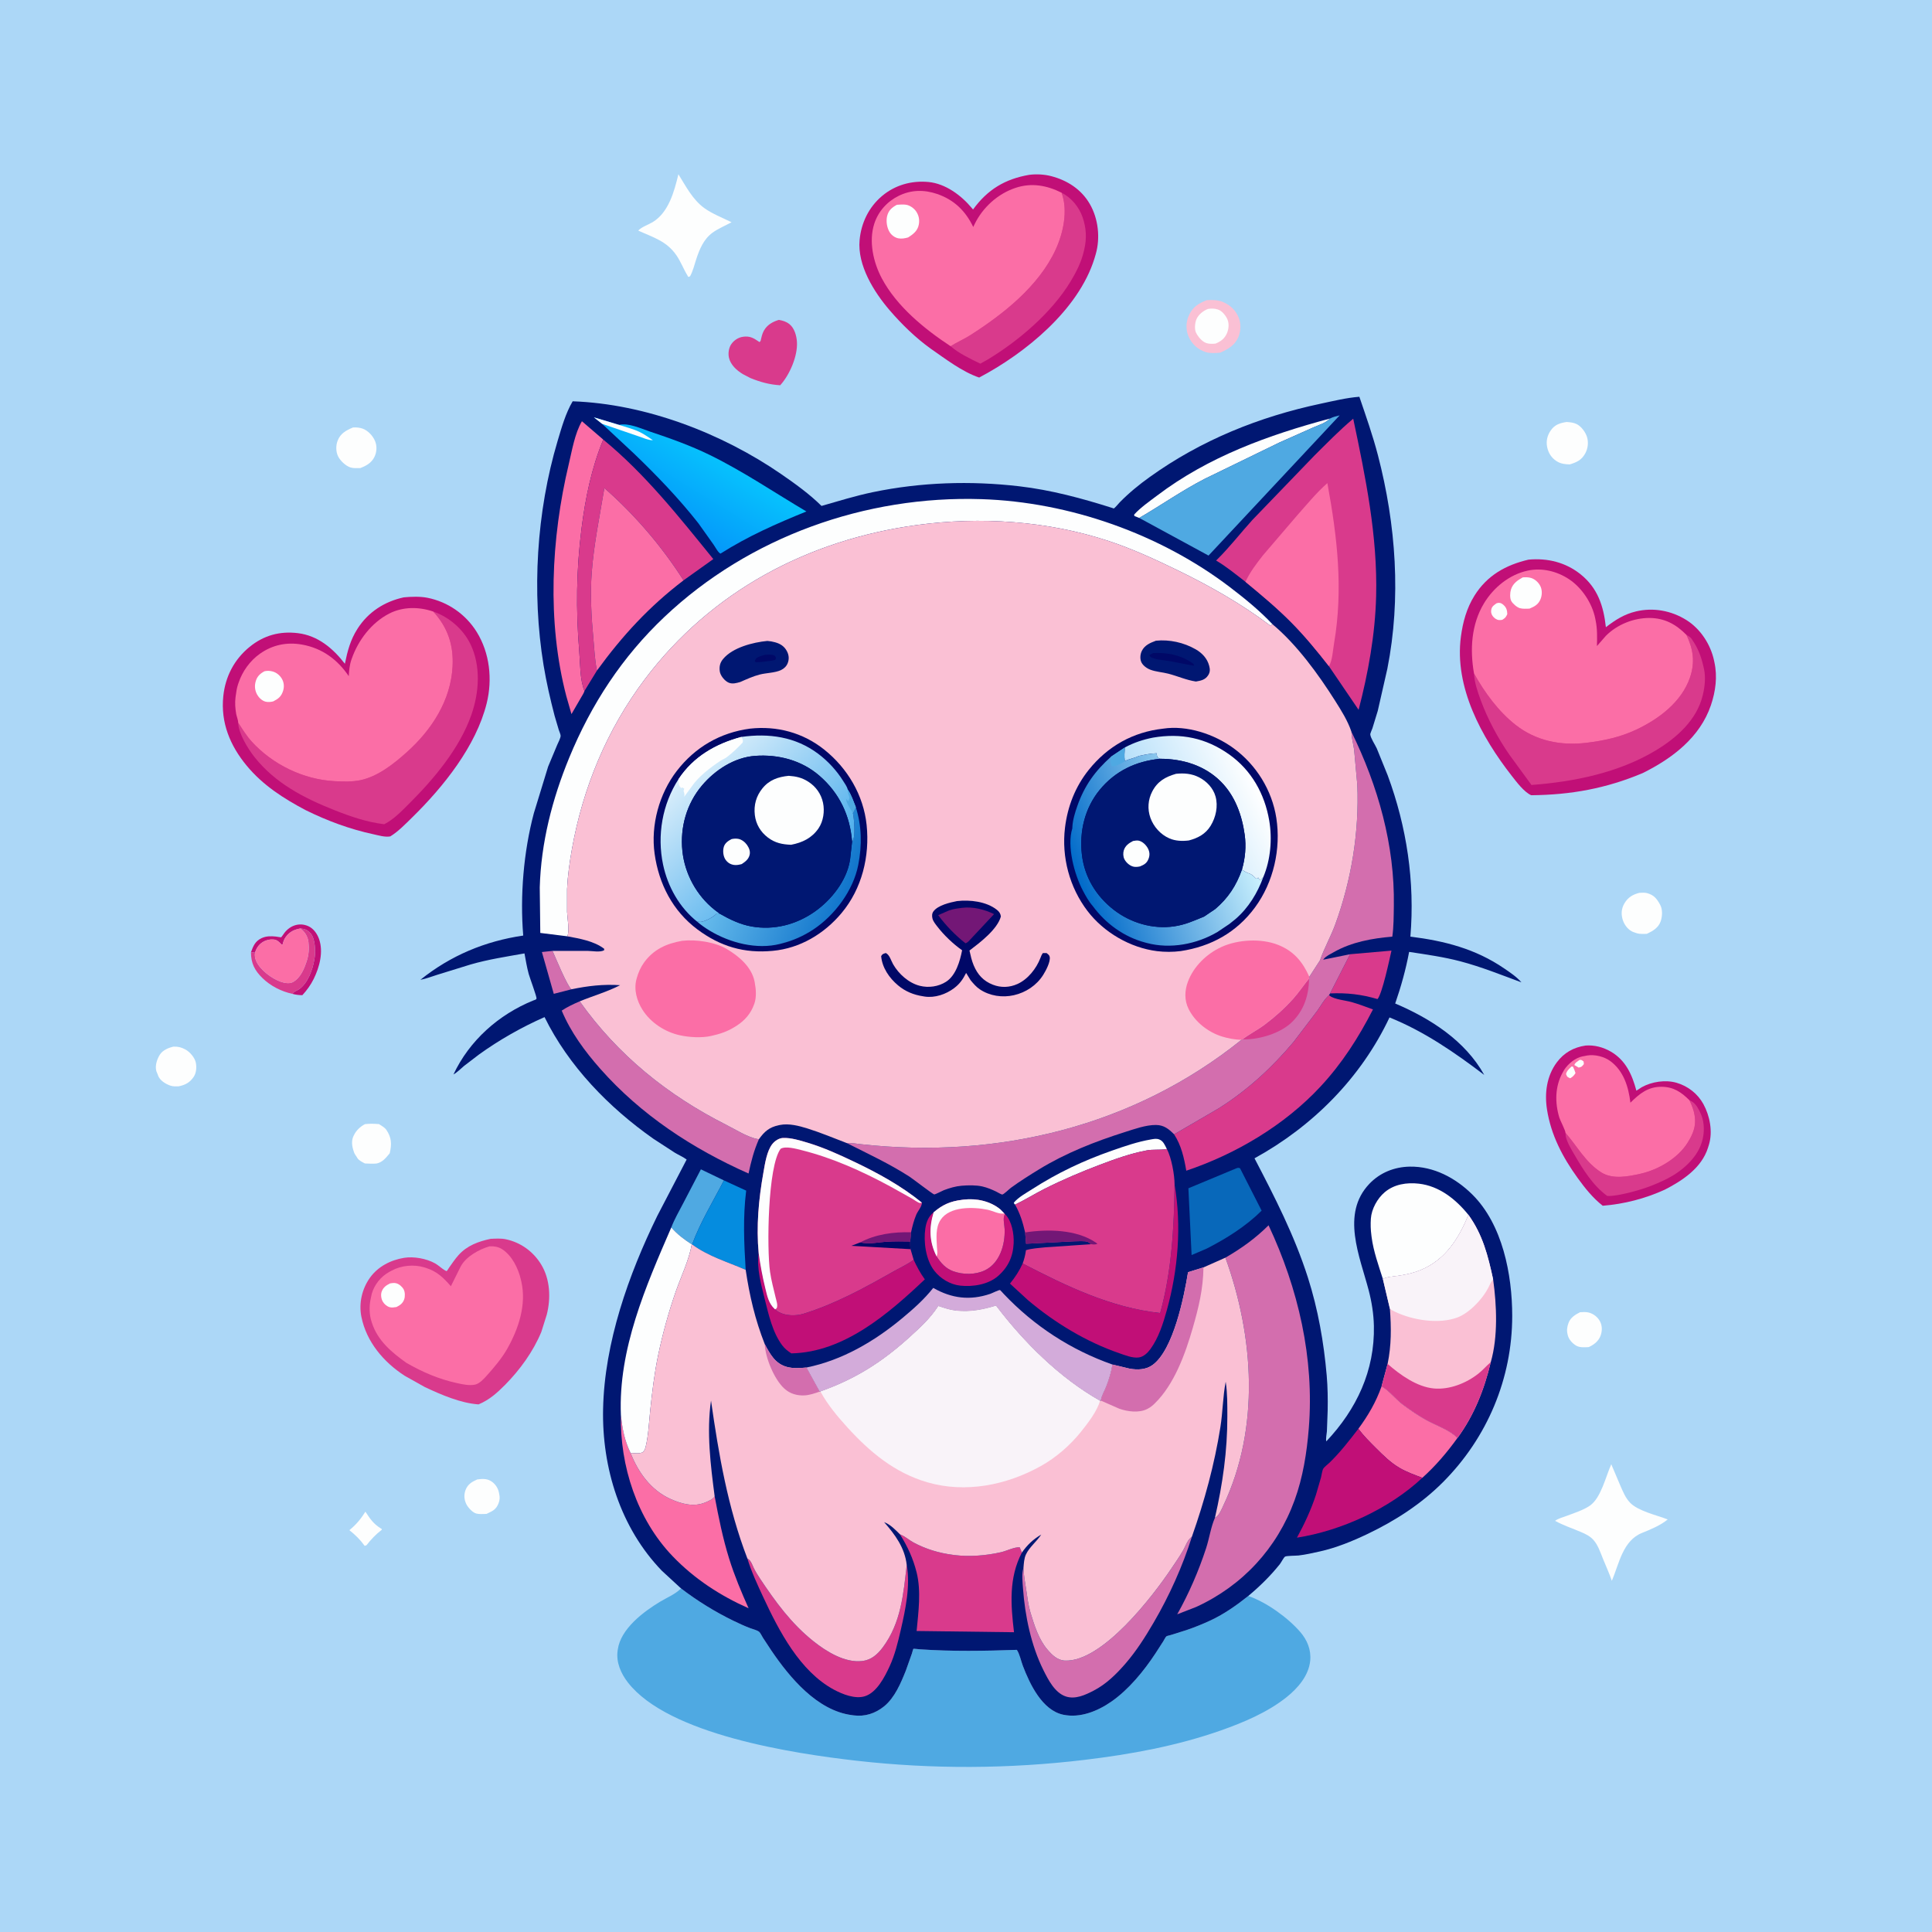 <svg version="1.1" xmlns="http://www.w3.org/2000/svg" style="display: block;" viewBox="0 0 2048 2048" width="1024" height="1024">
<defs>
	<linearGradient id="Gradient1" gradientUnits="userSpaceOnUse" x1="714.381" y1="554.24" x2="757.14" y2="484.384">
		<stop class="stop0" offset="0" stop-opacity="1" stop-color="rgb(5,153,250)"/>
		<stop class="stop1" offset="1" stop-opacity="1" stop-color="rgb(6,193,253)"/>
	</linearGradient>
	<linearGradient id="Gradient2" gradientUnits="userSpaceOnUse" x1="1229.46" y1="879.399" x2="1330.61" y2="829.145">
		<stop class="stop0" offset="0" stop-opacity="1" stop-color="rgb(183,224,250)"/>
		<stop class="stop1" offset="1" stop-opacity="1" stop-color="rgb(255,255,255)"/>
	</linearGradient>
	<linearGradient id="Gradient3" gradientUnits="userSpaceOnUse" x1="1141.46" y1="929.86" x2="1313.61" y2="865.625">
		<stop class="stop0" offset="0" stop-opacity="1" stop-color="rgb(0,106,201)"/>
		<stop class="stop1" offset="1" stop-opacity="1" stop-color="rgb(204,242,254)"/>
	</linearGradient>
	<linearGradient id="Gradient4" gradientUnits="userSpaceOnUse" x1="893.115" y1="953.579" x2="777.025" y2="902.273">
		<stop class="stop0" offset="0" stop-opacity="1" stop-color="rgb(18,118,204)"/>
		<stop class="stop1" offset="1" stop-opacity="1" stop-color="rgb(102,187,236)"/>
	</linearGradient>
	<linearGradient id="Gradient5" gradientUnits="userSpaceOnUse" x1="844.115" y1="932.394" x2="736.755" y2="813.994">
		<stop class="stop0" offset="0" stop-opacity="1" stop-color="rgb(83,177,237)"/>
		<stop class="stop1" offset="1" stop-opacity="1" stop-color="rgb(215,237,251)"/>
	</linearGradient>
</defs>
<path transform="translate(0,0)" fill="rgb(172,215,247)" d="M -0 -0 L 2048 0 L 2048 2048 L -0 2048 L -0 -0 z"/>
<path transform="translate(0,0)" fill="rgb(253,254,254)" d="M 387.361 1602.46 C 392.26 1609.89 395.677 1615.14 403.388 1620.01 L 404.611 1620.76 L 404.732 1621.6 C 398.359 1626.48 393.422 1631.71 388.5 1638.01 L 386.577 1638.68 C 381.769 1632.02 376.733 1627.14 370.378 1622.05 C 377.656 1616.02 382.303 1610.42 387.361 1602.46 z"/>
<path transform="translate(0,0)" fill="rgb(193,15,119)" d="M 266.025 1009.41 C 268.473 1002.75 270.505 997.706 277.249 994.497 C 282.087 992.195 287.422 992.225 292.623 992.808 C 293.406 992.896 297.613 993.69 298.051 993.522 C 298.402 993.387 301.133 989.326 301.606 988.726 C 307.722 980.964 317.361 977.615 326.72 981.725 C 332.278 984.166 336.153 989.712 338.159 995.26 C 343.097 1008.92 338.657 1025.34 332.476 1037.83 C 329.416 1044.02 325.184 1049.89 320.5 1054.95 C 316.788 1054.89 313.614 1054.51 310.024 1053.55 C 312.169 1050.52 314.081 1050.57 316.901 1048.7 C 326.178 1042.52 331.478 1027.81 333.178 1017.33 L 333.383 1016 L 333.603 1014.67 C 334.612 1007.96 333.989 994.747 329.303 989.5 C 325.846 985.628 323.388 984.736 318.428 984.226 C 311.972 985.351 307.081 987.685 303.032 993.085 C 301.122 995.632 300.255 998.323 299.5 1001.37 C 297.511 1000.71 298.554 1001.28 296.761 999.478 C 294.004 996.707 291.815 995.707 287.831 995.851 C 282.69 996.037 277.714 998.306 274.338 1002.22 C 272.285 1004.6 271.311 1006.88 270.321 1009.83 L 266.025 1009.41 z"/>
<path transform="translate(0,0)" fill="rgb(217,58,140)" d="M 318.428 984.226 C 323.388 984.736 325.846 985.628 329.303 989.5 C 333.989 994.747 334.612 1007.96 333.603 1014.67 L 333.383 1016 L 333.178 1017.33 C 331.478 1027.81 326.178 1042.52 316.901 1048.7 C 314.081 1050.57 312.169 1050.52 310.024 1053.55 C 298.283 1051 286.849 1045.23 278.205 1036.79 C 269.922 1028.71 266.083 1021.14 266.025 1009.41 L 270.321 1009.83 C 269.86 1013.21 270.308 1015.81 271.672 1018.92 C 275.726 1028.15 288.105 1037.34 297.575 1040.67 C 301.197 1041.95 306.641 1043.04 310.23 1041.18 C 318.629 1036.81 322.659 1026.58 325.347 1018.1 C 327.319 1011.89 327.755 1005.18 326.977 998.683 C 326.255 992.667 323.198 987.8 318.428 984.226 z"/>
<path transform="translate(0,0)" fill="rgb(253,254,254)" d="M 1674.97 1391 C 1677.96 1390.85 1681.25 1390.58 1684.18 1391.35 C 1689.34 1392.7 1693.95 1396.36 1696.3 1401.16 C 1698.55 1405.76 1698.41 1411.08 1696.69 1415.83 C 1694.59 1421.66 1689.61 1425.52 1684.13 1427.97 C 1679.99 1428.23 1674.53 1428.63 1670.85 1426.46 C 1666.75 1424.04 1663 1419.95 1661.86 1415.24 L 1661.63 1414.19 C 1660.65 1409.95 1661.22 1406.36 1662.73 1402.27 C 1664.79 1396.72 1669.9 1393.47 1674.97 1391 z"/>
<path transform="translate(0,0)" fill="rgb(253,254,254)" d="M 505.933 1568.25 C 510.83 1567.63 515.672 1567.23 520.079 1569.8 C 524.438 1572.35 527.639 1576.71 528.768 1581.64 L 529.131 1583.5 C 529.969 1587.07 529.839 1590.03 528.51 1593.5 C 525.861 1600.43 521.952 1601.8 515.732 1604.8 C 512.35 1604.89 508.266 1605.27 504.971 1604.44 C 500.888 1603.41 496.002 1597.94 494.244 1594.28 C 491.919 1589.43 491.616 1584.34 493.548 1579.35 C 495.867 1573.36 500.297 1570.72 505.933 1568.25 z"/>
<path transform="translate(0,0)" fill="rgb(253,254,254)" d="M 183.948 1109.46 C 188.875 1109.35 192.14 1110.13 196.484 1112.46 C 201.206 1114.99 206.464 1121.06 207.565 1126.38 C 208.567 1131.22 208.188 1137.22 205.359 1141.44 C 201.177 1147.68 196.307 1150.17 189.199 1151.59 C 186.264 1151.62 183.306 1151.77 180.5 1150.78 C 175.427 1148.98 169.489 1145.41 167.514 1140.04 L 167.208 1139 C 166.657 1137.49 165.836 1136.11 165.5 1134.51 C 164.349 1129.02 166.634 1122.31 169.585 1117.79 C 172.647 1113.1 178.709 1110.65 183.948 1109.46 z"/>
<path transform="translate(0,0)" fill="rgb(253,254,254)" d="M 386.854 1191.64 C 391.967 1190.97 396.679 1191.21 401.783 1191.59 C 404.168 1193.18 407.846 1195.19 409.473 1197.58 C 415.2 1205.98 415.357 1212.77 413.146 1222.48 C 409.141 1227.3 405.717 1231.91 399.333 1233.35 C 395.351 1233.86 390.847 1233.38 386.808 1233.32 C 384.129 1231.84 380.638 1230.33 378.909 1227.71 L 377.862 1226.01 C 376.881 1224.51 375.949 1223.3 375.316 1221.6 L 374.799 1220.01 C 373.109 1215.13 372.352 1209.32 374.608 1204.48 L 375.097 1203.5 C 377.496 1198.36 381.861 1194.27 386.854 1191.64 z"/>
<path transform="translate(0,0)" fill="rgb(253,254,254)" d="M 374.192 453.14 C 377.621 452.931 381.594 453.218 384.815 454.509 C 390.399 456.747 395.267 462.035 397.575 467.526 C 399.789 472.794 399.448 479.18 396.946 484.295 C 393.812 490.706 388.196 493.835 381.812 496.218 C 378.546 496.232 374.662 496.517 371.55 495.533 C 366.491 493.934 360.679 488.409 358.392 483.738 C 355.941 478.734 355.928 472.297 357.897 467.139 C 360.842 459.426 367.013 456.111 374.192 453.14 z"/>
<path transform="translate(0,0)" fill="rgb(253,254,254)" d="M 1737.74 946.447 C 1740.31 946.358 1743.29 946.043 1745.79 946.703 C 1753.27 948.673 1756.38 952.717 1759.91 959.259 C 1762.57 964.193 1762.18 971.48 1760.39 976.624 C 1757.97 983.614 1751.94 986.975 1745.69 989.939 C 1742.51 989.913 1738.34 990.27 1735.3 989.345 L 1733.5 988.724 C 1732.25 988.306 1731 987.947 1729.83 987.318 C 1724.88 984.667 1721.26 979.337 1719.86 974.005 C 1718.31 968.135 1718.94 962.668 1722.01 957.508 C 1725.76 951.193 1730.78 948.224 1737.74 946.447 z"/>
<path transform="translate(0,0)" fill="rgb(253,254,254)" d="M 1660.58 447.321 C 1664.21 447.579 1667.88 447.858 1671.2 449.481 C 1676.21 451.931 1680.75 458.092 1682.34 463.376 C 1684.04 469.059 1683.26 475.395 1680.47 480.554 C 1676.6 487.68 1671.41 490.081 1663.95 492.302 C 1658.94 492.16 1654.32 491.621 1650 488.837 C 1644.55 485.328 1641.24 480.029 1640.01 473.725 C 1638.78 467.401 1640.21 461.507 1643.86 456.272 C 1648.14 450.152 1653.52 448.431 1660.58 447.321 z"/>
<path transform="translate(0,0)" fill="rgb(251,110,166)" d="M 270.321 1009.83 C 271.311 1006.88 272.285 1004.6 274.338 1002.22 C 277.714 998.306 282.69 996.037 287.831 995.851 C 291.815 995.707 294.004 996.707 296.761 999.478 C 298.554 1001.28 297.511 1000.71 299.5 1001.37 C 300.255 998.323 301.122 995.632 303.032 993.085 C 307.081 987.685 311.972 985.351 318.428 984.226 C 323.198 987.8 326.255 992.667 326.977 998.683 C 327.755 1005.18 327.319 1011.89 325.347 1018.1 C 322.659 1026.58 318.629 1036.81 310.23 1041.18 C 306.641 1043.04 301.197 1041.95 297.575 1040.67 C 288.105 1037.34 275.726 1028.15 271.672 1018.92 C 270.308 1015.81 269.86 1013.21 270.321 1009.83 z"/>
<path transform="translate(0,0)" fill="rgb(250,192,212)" d="M 1279.18 318.176 C 1285.01 317.797 1291.4 317.846 1296.81 320.323 L 1298 320.9 C 1304.84 324.161 1309.68 329.028 1312.79 336 C 1315.63 342.357 1315.47 350.586 1312.86 357 C 1309.24 365.908 1301.88 370.077 1293.6 373.811 C 1288.76 374.337 1282.48 374.675 1277.8 373.132 C 1269.84 370.507 1263.6 364.856 1260.14 357.215 C 1256.96 350.193 1256.97 342.096 1259.98 335 C 1263.93 325.665 1270.17 321.745 1279.18 318.176 z"/>
<path transform="translate(0,0)" fill="rgb(253,254,254)" d="M 1280.46 327.5 C 1284.27 326.862 1287.41 326.928 1291.14 328.117 C 1295.5 329.512 1299.72 334.908 1301.33 339.055 C 1303.02 343.426 1302.44 348.999 1300.61 353.247 C 1298.15 358.984 1294.17 361.865 1288.56 364.211 C 1285.57 364.567 1281.82 364.675 1278.92 363.717 C 1274.15 362.139 1269.97 356.939 1267.8 352.564 C 1266 348.946 1266.7 342.161 1268.24 338.5 C 1270.35 333.504 1275.51 329.37 1280.46 327.5 z"/>
<path transform="translate(0,0)" fill="rgb(217,58,140)" d="M 825.603 339.091 C 830.011 339.915 833.401 340.845 836.944 343.696 C 842.171 347.902 844.373 355.919 844.785 362.372 C 845.746 377.403 837.016 397.471 827.053 408.391 C 815.88 407.76 805.82 404.962 795.49 400.767 L 787.5 396.606 C 780.993 392.726 774.311 386.676 772.676 378.981 C 771.711 374.437 772.516 368.731 775.181 364.85 C 778.005 360.739 782.529 357.749 787.5 357.006 C 794.387 355.975 798.536 358.084 804.009 361.892 L 805.047 362.626 L 806.224 361.5 C 807.081 357.876 807.851 353.949 809.667 350.661 C 813.151 344.352 818.959 341.092 825.603 339.091 z"/>
<path transform="translate(0,0)" fill="rgb(253,254,254)" d="M 719.13 184.719 C 727.117 197.498 734.203 211.662 746.725 220.672 C 755.13 226.719 766.168 230.996 775.472 235.578 C 768.839 239.262 761.055 242.372 755 246.881 C 745.829 253.711 741.463 264.313 738.014 274.856 C 736.014 280.97 734.615 287.183 731.5 292.86 C 730.88 293.059 730.275 293.604 729.641 293.458 C 729.179 293.351 729.131 292.659 728.881 292.257 C 724.54 285.285 721.79 277.532 717.082 270.688 C 706.593 255.438 692.463 251.705 676.558 244.445 C 679.978 240.614 687.359 238.193 691.861 235.46 C 708.866 225.134 714.729 202.886 719.13 184.719 z"/>
<path transform="translate(0,0)" fill="rgb(253,254,254)" d="M 1708.01 1552.17 L 1717.6 1574.76 C 1720.39 1581.19 1723.06 1587.81 1727.98 1592.96 C 1736.39 1601.76 1756.49 1606.22 1767.85 1610.67 C 1760.01 1617.09 1749.84 1621.22 1740.5 1625.01 C 1720.22 1633.24 1716.38 1657.41 1708.63 1675.74 C 1705.86 1667.7 1702.25 1659.89 1699.07 1652 C 1696.4 1645.39 1693.87 1637.66 1689.04 1632.31 C 1685.42 1628.29 1680.76 1626.1 1675.85 1623.99 C 1666.75 1620.1 1657.12 1616.95 1648.46 1612.15 C 1651.98 1609.52 1656.97 1608.32 1661.09 1606.76 C 1668.97 1603.78 1678.6 1600.76 1685.5 1595.93 C 1697.16 1587.77 1702.23 1564.99 1708.01 1552.17 z"/>
<path transform="translate(0,0)" fill="rgb(193,15,119)" d="M 1680.77 1108.32 C 1690.15 1107.59 1699.55 1110.09 1707.62 1114.81 C 1723.34 1123.99 1730.17 1139.27 1734.63 1156.17 L 1740.29 1152.5 C 1750.92 1146.59 1765.42 1144.38 1777.2 1147.78 C 1789.2 1151.24 1799.68 1159.42 1805.68 1170.4 C 1812.54 1182.95 1815.73 1199.48 1811.56 1213.38 L 1811.04 1215 L 1810.57 1216.56 C 1803.86 1238 1783.68 1251.4 1764.73 1261.11 C 1743.72 1270.66 1721.95 1276.27 1698.95 1278.15 C 1688.42 1269.81 1680.32 1259.71 1672.48 1248.87 C 1656.5 1226.77 1644.12 1203.28 1639.88 1176.1 C 1637.18 1158.75 1639.53 1140.7 1650.17 1126.3 C 1657.84 1115.92 1668.11 1110.21 1680.77 1108.32 z"/>
<path transform="translate(0,0)" fill="rgb(217,58,140)" d="M 1790.84 1166.27 L 1793.87 1167.83 C 1798.18 1170.69 1801.11 1176.36 1803.03 1181 L 1803.58 1182.3 C 1806.89 1190.52 1806.83 1201.63 1804.21 1210 L 1803.75 1211.54 C 1798.56 1227.98 1782.61 1241.65 1767.61 1249.29 C 1753.51 1256.48 1739.42 1261.41 1724.03 1264.94 C 1717.68 1266.39 1710.23 1268.04 1703.73 1267.76 C 1688.62 1256.75 1678.2 1239.95 1668.93 1224 C 1665.82 1218.65 1660.89 1210.49 1659.71 1204.33 L 1659.47 1200.83 C 1672.01 1215.19 1680.81 1232.39 1697.58 1242.89 C 1709.61 1250.41 1726.04 1247.14 1739.19 1244.17 C 1757.96 1239.92 1778.78 1227.78 1789.05 1211.15 L 1789.79 1209.9 C 1792.01 1206.31 1793.81 1202.7 1795.16 1198.69 C 1798.95 1187.36 1795.94 1176.61 1790.84 1166.27 z"/>
<path transform="translate(0,0)" fill="rgb(251,110,166)" d="M 1659.47 1200.83 C 1659.63 1198.79 1653.77 1187.44 1652.97 1184.77 C 1648.2 1168.97 1648.28 1152.04 1656.29 1137.29 L 1657.01 1136 L 1658.18 1133.95 C 1662.38 1127.52 1670.02 1121.3 1677.49 1119.83 L 1679.29 1119.5 L 1682.47 1118.87 C 1690.44 1117.54 1700.48 1119.98 1707 1124.8 C 1721.25 1135.36 1726.26 1152.08 1728.31 1168.9 C 1738.05 1159.27 1747 1151.88 1761.5 1152.03 C 1774.08 1152.17 1782.26 1157.73 1790.84 1166.27 C 1795.94 1176.61 1798.95 1187.36 1795.16 1198.69 C 1793.81 1202.7 1792.01 1206.31 1789.79 1209.9 L 1789.05 1211.15 C 1778.78 1227.78 1757.96 1239.92 1739.19 1244.17 C 1726.04 1247.14 1709.61 1250.41 1697.58 1242.89 C 1680.81 1232.39 1672.01 1215.19 1659.47 1200.83 z"/>
<path transform="translate(0,0)" fill="rgb(253,254,254)" d="M 1674.51 1123.5 C 1676.9 1123.44 1676.86 1123.91 1678.7 1125.26 L 1678.95 1128 C 1676.79 1130.65 1676.79 1130.93 1673.5 1131.69 L 1668.89 1129 C 1669.57 1126.44 1672.43 1125.1 1674.51 1123.5 z"/>
<path transform="translate(0,0)" fill="rgb(253,254,254)" d="M 1665.96 1130.5 L 1667.4 1130.68 C 1668.44 1132.94 1669.42 1135.1 1670.1 1137.5 C 1668.36 1140.26 1667.28 1141.34 1664.5 1143.03 C 1661.27 1141.53 1661.32 1141.81 1660.08 1138.5 C 1660.91 1134.95 1663.46 1132.96 1665.96 1130.5 z"/>
<path transform="translate(0,0)" fill="rgb(217,58,140)" d="M 520.171 1313.2 C 525.492 1313 531.08 1312.57 536.315 1313.7 C 552.072 1317.07 565.36 1326.74 573.709 1340.48 C 583.207 1356.12 584.054 1376.22 579.58 1393.64 L 573.791 1412 C 565.095 1432.88 551.267 1451.93 535.442 1467.96 C 526.868 1476.65 518.598 1483.99 507.274 1488.72 C 487.875 1487.3 467.776 1478.51 450.369 1470.36 L 428.985 1458.38 C 406.664 1443.91 388.418 1422.42 383.092 1395.86 C 380.222 1381.54 383.692 1366.25 392.195 1354.4 C 400.688 1342.57 414.122 1335.68 428.308 1333.36 C 438.629 1331.67 452.073 1334.13 461.148 1339.2 C 464.833 1341.26 467.81 1344.33 471.373 1346.47 C 471.721 1346.68 473.321 1347.5 473.432 1347.45 C 474.07 1347.11 475.51 1344.51 476.051 1343.75 C 479.231 1339.29 482.367 1334.58 486.021 1330.49 C 495.093 1320.35 507.27 1315.92 520.171 1313.2 z"/>
<path transform="translate(0,0)" fill="rgb(251,110,166)" d="M 519.02 1321.13 C 523.354 1320.83 528.352 1321.71 532.059 1324.06 C 542.789 1330.87 549.391 1344.56 552.191 1356.56 L 552.592 1358.34 C 558.265 1382.88 549.755 1408.43 537.738 1429.69 C 531.897 1440.02 523.682 1449.63 515.788 1458.44 C 512.689 1461.9 508.211 1466.79 503.5 1467.78 C 497.476 1469.04 490.465 1467.48 484.531 1466.18 C 465.176 1461.95 448.138 1454.63 430.995 1444.81 C 415.233 1433.65 400.227 1421.11 394.151 1401.95 L 393.705 1400.5 C 391.512 1393.62 391.295 1385.41 392.656 1378.29 L 392.919 1377 L 394.062 1371.5 C 396.895 1361.76 403.653 1353.27 412.52 1348.36 L 413.74 1347.71 L 415.209 1346.9 C 425.429 1341.38 438.657 1340.07 449.824 1343.49 L 451.5 1344.03 C 463.237 1347.68 470.065 1354.42 477.946 1363.45 L 487.619 1344 L 488.449 1342.36 C 494.115 1331.88 508.06 1324.25 519.02 1321.13 z"/>
<path transform="translate(0,0)" fill="rgb(253,254,254)" d="M 413.424 1360.5 C 415.785 1360.1 417.92 1359.7 420.27 1360.39 C 423.3 1361.27 426.527 1364.16 427.973 1366.96 C 429.427 1369.78 429.494 1374.4 428.459 1377.35 C 426.992 1381.55 424.098 1383.64 420.255 1385.5 C 418.016 1385.83 415.467 1386.3 413.244 1385.72 C 410.188 1384.91 407.261 1382.4 405.729 1379.68 C 404.035 1376.66 403.402 1372.28 404.655 1369.02 C 406.353 1364.59 409.344 1362.54 413.424 1360.5 z"/>
<path transform="translate(0,0)" fill="rgb(193,15,119)" d="M 1091.01 185.332 C 1098.52 184.365 1107 184.808 1114.33 186.718 C 1131.36 191.154 1146.24 200.688 1155.22 216.198 C 1164.24 231.774 1166.5 252.032 1161.55 269.352 L 1161.06 271 L 1160.11 274.219 C 1143.09 328.659 1086.83 374.442 1037.96 400.224 C 1019.91 394.091 1002.31 380.492 986.668 369.669 C 970.614 358.14 955.971 343.877 943.097 328.919 C 926.426 309.549 908.72 281.193 911.209 254.435 C 912.899 236.269 921.024 219.459 935.089 207.684 C 948.956 196.075 966.291 191.25 984.196 192.919 C 1002.25 194.603 1018.95 207.071 1030.22 220.594 L 1031.46 222.094 C 1046.85 200.903 1065.4 189.73 1091.01 185.332 z"/>
<path transform="translate(0,0)" fill="rgb(217,58,140)" d="M 1125.32 204.276 C 1135.67 209.447 1143.87 219.485 1147.63 230.392 C 1151.57 241.803 1152.09 252.751 1149.34 264.5 L 1148.94 266.257 C 1146.29 277.692 1140.95 288.349 1134.89 298.333 C 1114.78 331.484 1080 361.189 1047 381.14 L 1039.17 385.503 C 1028.42 380.252 1016.78 374.818 1007.65 367.001 C 1014.29 362.766 1021.69 359.686 1028.38 355.419 C 1063.45 333.07 1101.05 303.443 1118.92 264.824 C 1127.16 247.008 1132.3 223.278 1125.32 204.276 z"/>
<path transform="translate(0,0)" fill="rgb(251,110,166)" d="M 1007.65 367.001 C 979.948 348.73 950.631 324.887 934.77 295.086 C 925.737 278.115 920.693 255.789 926.81 237.032 C 931.051 224.026 940.386 213.644 952.594 207.628 C 965.819 201.111 979.652 200.895 993.469 205.642 C 1011.56 211.857 1023.55 223.71 1031.68 240.605 L 1033.1 237.647 C 1041.76 219.841 1057.7 205.372 1076.61 199.107 C 1093.48 193.519 1109.73 196.465 1125.32 204.276 C 1132.3 223.278 1127.16 247.008 1118.92 264.824 C 1101.05 303.443 1063.45 333.07 1028.38 355.419 C 1021.69 359.686 1014.29 362.766 1007.65 367.001 z"/>
<path transform="translate(0,0)" fill="rgb(253,254,254)" d="M 950.734 217.084 C 953.858 216.824 957.398 216.575 960.5 217.04 C 964.311 217.612 968.628 220.596 970.844 223.678 C 973.918 227.952 974.946 232.812 973.985 238 C 972.746 244.681 968.02 248.354 962.576 251.719 C 959.137 252.669 955.763 253.313 952.19 252.616 C 948.586 251.912 945.079 249.288 943.128 246.213 C 940.132 241.489 939.063 234.32 940.412 228.956 C 941.929 222.926 945.484 219.94 950.734 217.084 z"/>
<path transform="translate(0,0)" fill="rgb(193,15,119)" d="M 1620.26 593.245 C 1640.39 591.38 1659.68 596.077 1675.57 608.842 C 1693.68 623.399 1699.86 642.452 1702.3 664.851 C 1712.39 657.087 1721.68 651.119 1734.23 648.124 C 1752.54 643.755 1771.58 647.255 1787.5 657.175 C 1802.53 666.538 1813.24 682.969 1816.95 700.133 L 1817.34 702 C 1820.67 717.259 1818.63 732.827 1813.66 747.5 C 1802.03 781.78 1772.57 804.047 1741.26 819.536 C 1702.45 835.861 1665.13 842.59 1623.14 842.983 C 1615.6 839.672 1607.39 828.666 1602.36 822.228 C 1570.58 781.541 1541.48 728.405 1548.63 674.812 C 1550.69 659.426 1554.66 644.774 1562.95 631.486 C 1576.41 609.89 1596.24 598.903 1620.26 593.245 z"/>
<path transform="translate(0,0)" fill="rgb(217,58,140)" d="M 1787.68 672.979 L 1790.95 674.981 C 1792.88 676.362 1793.75 678.041 1794.98 680 L 1795.72 681.129 C 1801.36 689.862 1804.45 699.97 1806.49 710.076 C 1808.09 718.009 1807.18 727.679 1805.33 735.5 L 1804.93 737.219 C 1798.64 763.318 1777.19 782.264 1755.07 795.549 C 1715.69 819.207 1668.55 828.698 1623.33 832.122 L 1622.29 830.541 L 1600 800.019 C 1587.77 782.334 1576.89 762.121 1569.52 741.906 C 1566.25 732.961 1562.94 723.434 1562.51 713.875 C 1573.7 733.993 1588.28 754.001 1606.51 768.363 C 1628.12 785.381 1654.47 790.654 1681.48 787.425 C 1700.17 785.192 1717.74 781.388 1734.88 773.274 C 1758.59 762.048 1782.52 744.089 1791.4 718.347 C 1797.01 702.116 1794.94 688.132 1787.68 672.979 z"/>
<path transform="translate(0,0)" fill="rgb(251,110,166)" d="M 1562.51 713.875 C 1558.09 688.715 1559.56 662.035 1573 639.691 C 1583.17 622.78 1599.98 609.05 1619.49 604.863 C 1634.6 601.619 1650.51 605.536 1663.23 613.973 C 1676.98 623.086 1687.73 639.468 1691 655.514 L 1691.39 657.5 C 1693.33 666.688 1693.02 675.529 1692.83 684.86 L 1702.3 673.999 C 1714.13 662.081 1731.62 655.025 1748.41 655.073 C 1764.48 655.12 1776.61 661.777 1787.68 672.979 C 1794.94 688.132 1797.01 702.116 1791.4 718.347 C 1782.52 744.089 1758.59 762.048 1734.88 773.274 C 1717.74 781.388 1700.17 785.192 1681.48 787.425 C 1654.47 790.654 1628.12 785.381 1606.51 768.363 C 1588.28 754.001 1573.7 733.993 1562.51 713.875 z"/>
<path transform="translate(0,0)" fill="rgb(253,254,254)" d="M 1586.44 639.5 C 1587.34 639.262 1588.05 639.023 1589.01 639.029 C 1590.98 639.042 1592.53 640.133 1593.92 641.392 C 1596.89 644.082 1597.71 647.081 1597.78 651 C 1596.4 654.298 1595.52 655.112 1592.5 657.029 C 1591.35 657.186 1590.17 657.403 1589 657.29 C 1586.36 657.036 1583.72 655.09 1582.23 652.942 C 1580.63 650.644 1580.23 648.206 1580.98 645.5 C 1581.78 642.574 1584.11 641.162 1586.44 639.5 z"/>
<path transform="translate(0,0)" fill="rgb(253,254,254)" d="M 1614.21 612.042 C 1617.25 611.88 1620.15 611.762 1623.09 612.685 C 1627.39 614.035 1631.25 617.729 1633.08 621.825 C 1634.86 625.828 1634.69 630.961 1633.08 635 C 1630.8 640.742 1626.72 642.944 1621.24 645.2 C 1618.08 645.24 1614.13 645.577 1611.08 644.676 C 1607.99 643.762 1603.48 639.867 1601.99 637.044 C 1600.38 633.964 1600.62 628.297 1601.65 625.023 C 1603.7 618.506 1608.49 615.222 1614.21 612.042 z"/>
<path transform="translate(0,0)" fill="rgb(193,15,119)" d="M 428.049 633.205 C 435.992 632.46 445.392 632.121 453.223 633.692 C 474.779 638.015 493.703 651.169 505.313 669.858 C 519.174 692.171 522.172 720.229 515.915 745.5 C 504.67 790.914 470.065 834.036 437.101 866.339 C 430.032 873.266 422.158 881.483 413.698 886.628 C 407.872 887.602 401.506 885.571 395.805 884.343 C 370.728 878.941 346.962 870.121 324.003 858.79 C 300.511 846.378 278.624 832.349 261.514 811.662 C 243.875 790.336 233.794 766.014 236.704 737.979 C 238.867 717.138 248.365 698.893 264.669 685.663 C 279.742 673.432 296.614 668.853 315.749 671.168 C 336.995 673.738 352.999 687.308 365.589 703.61 C 368.4 689.956 371.351 678.467 378.948 666.534 C 390.301 648.703 407.625 637.646 428.049 633.205 z"/>
<path transform="translate(0,0)" fill="rgb(217,58,140)" d="M 459.265 648.267 C 475.86 653.941 491.01 666.919 498.68 682.784 C 509.905 706.002 508.015 733.872 499.659 757.778 C 487.263 793.239 460.131 825.557 433.826 851.75 C 425.86 859.682 417.441 868.634 407.262 873.717 C 388.971 871.559 371.287 865.432 354.225 858.669 C 322.171 845.963 291.833 830.266 269.945 802.728 C 262.809 793.75 252.803 777.498 252.442 765.967 C 256.909 772.836 261.288 780.04 266.82 786.108 C 289.021 810.465 321.665 826.342 354.688 828.08 C 363.487 828.543 373.343 828.875 382 827.047 C 400.642 823.109 417.535 809.659 431.419 797.185 C 457.818 773.466 477.97 742.355 479.76 706.196 C 480.886 683.462 474.512 664.956 459.265 648.267 z"/>
<path transform="translate(0,0)" fill="rgb(251,110,166)" d="M 252.442 765.967 C 252.734 764.376 250.725 758.859 250.391 756.929 C 249.388 751.136 248.916 745.199 249.644 739.354 L 249.897 737.5 C 250.431 733.35 250.99 729.466 252.311 725.479 L 252.813 724 C 256.873 711.782 264.919 700.51 275.5 693.016 C 288.916 683.515 304.108 680.41 320.25 683.303 C 341.591 687.129 357.744 699.129 369.697 716.729 C 370.035 710.914 370.549 704.955 372.45 699.422 L 372.959 698 C 379.851 678.452 393.855 660.086 412.467 650.47 C 426.99 642.967 444.049 643.079 459.265 648.267 C 474.512 664.956 480.886 683.462 479.76 706.196 C 477.97 742.355 457.818 773.466 431.419 797.185 C 417.535 809.659 400.642 823.109 382 827.047 C 373.343 828.875 363.487 828.543 354.688 828.08 C 321.665 826.342 289.021 810.465 266.82 786.108 C 261.288 780.04 256.909 772.836 252.442 765.967 z"/>
<path transform="translate(0,0)" fill="rgb(253,254,254)" d="M 280.51 711.5 C 283.483 710.954 285.708 710.964 288.666 711.712 C 292.979 712.804 296.626 715.777 298.843 719.612 C 301.133 723.571 301.426 728.191 300.033 732.5 C 298.133 738.377 295.02 740.764 289.666 743.5 C 287.127 744.175 283.809 744.456 281.258 743.727 C 277.659 742.698 274.39 739.566 272.605 736.353 C 269.955 731.585 269.602 726.42 271.353 721.302 C 272.977 716.557 276.181 713.735 280.51 711.5 z"/>
<path transform="translate(0,0)" fill="rgb(79,169,226)" d="M 721.913 1683.79 C 739.352 1697.11 757.727 1708.47 777.465 1718.09 C 783.302 1720.93 789.217 1723.65 795.291 1725.95 C 798.065 1727 802.432 1727.99 804.744 1729.8 C 806.004 1730.79 807.789 1734.6 808.719 1736.05 L 817.663 1749.62 C 837.12 1778.33 866.298 1813.37 903 1818.1 L 904.945 1818.37 C 916.864 1819.9 927.813 1816.38 937.178 1808.8 C 948.415 1799.7 954.956 1784.12 960.194 1771 L 966.686 1752.71 C 966.946 1751.9 967.934 1748.02 968.224 1747.81 C 968.499 1747.61 974.056 1748.25 975.05 1748.32 C 1009.43 1750.73 1043.51 1750.1 1077.9 1748.91 C 1080.97 1753.52 1082.24 1760.54 1084.25 1765.82 C 1091.61 1785.16 1104.77 1813.05 1127.16 1817.7 C 1145.05 1821.43 1163.57 1813.87 1178.12 1803.76 C 1196.52 1790.96 1212.57 1771.29 1224.85 1752.65 L 1233.1 1739.85 C 1233.92 1738.56 1235.37 1735.5 1236.44 1734.58 C 1236.95 1734.14 1240.07 1733.49 1240.77 1733.28 L 1257.36 1728.07 C 1266.24 1725.08 1275.01 1721.54 1283.49 1717.57 C 1297.91 1710.8 1310.78 1701.67 1323.22 1691.79 C 1342.43 1698.39 1364.98 1714.59 1378.22 1729.84 C 1385.69 1738.45 1389.99 1748.79 1388.88 1760.32 C 1387.34 1776.3 1375.7 1789.61 1363.64 1799.22 C 1343.67 1815.13 1318.1 1825.92 1294.19 1834.33 C 1247.51 1850.74 1198.83 1859.64 1149.82 1865.52 C 1069.59 1875.15 988.392 1875.56 908.075 1866.45 C 841.279 1858.87 708.695 1838.89 665.607 1783.5 C 658.24 1774.03 653.056 1762.26 654.658 1750.08 L 654.889 1748.5 C 657.973 1726.53 682.195 1708.42 699.895 1697.78 C 706.925 1693.55 715.265 1690.19 721.212 1684.48 L 721.913 1683.79 z"/>
<path transform="translate(0,0)" fill="rgb(0,23,114)" d="M 721.913 1683.79 L 701.683 1665.15 C 657.624 1619.62 637.967 1555.85 639.305 1493.4 C 640.81 1423.15 666.199 1351.35 696.837 1288.72 L 727.865 1229.16 C 724.071 1226.35 719.574 1224.42 715.5 1222.02 L 692.534 1207.09 C 645.401 1173.92 602.87 1130.28 577.245 1078.17 C 553.076 1088.82 529.36 1102.27 507.926 1117.69 L 491.924 1129.93 C 488.37 1132.91 484.706 1136.71 480.698 1138.96 C 497.543 1103.06 528.599 1075.45 565.315 1060.54 C 566.424 1060.09 568.44 1059.83 568.741 1058.47 C 569.115 1056.77 561.536 1036.36 560.493 1032.57 C 558.511 1025.38 557.344 1017.98 555.967 1010.66 C 536.814 1014.07 517.633 1016.97 498.907 1022.38 L 463.621 1033.28 C 457.772 1035.11 451.64 1037.52 445.631 1038.64 C 477.673 1012.88 514.163 997.676 554.644 991.728 C 551.163 949.511 555.04 902.957 565.88 862.118 L 581.038 812.631 L 590.596 789.761 C 591.539 787.609 594.387 782.097 594.29 779.891 C 594.22 778.279 592.893 775.51 592.361 773.822 L 587.929 758.862 C 583.332 741.262 579.151 723.11 576.214 705.16 C 563.549 627.747 568.694 542.529 591.089 467.43 C 595.283 453.364 599.556 438.102 607.047 425.392 C 684.179 428.098 765.108 459.123 828.275 502.689 C 842.778 512.691 858.315 523.857 870.828 536.308 C 888.937 531.13 906.957 525.527 925.413 521.692 C 976.227 511.131 1028.84 509.478 1080.31 515.459 C 1114.36 519.417 1146.97 528.281 1179.57 538.61 C 1179.94 538.726 1180.31 539.09 1180.67 538.96 C 1181.9 538.516 1185.83 533.646 1186.96 532.496 C 1196.88 522.394 1207.37 513.819 1218.86 505.586 C 1273.33 466.533 1334.65 441.84 1400 427.923 C 1413.38 425.074 1427.33 421.653 1440.98 420.588 C 1447.99 441.181 1455.2 461.561 1460.68 482.639 C 1479.79 556.07 1485.43 634.188 1470.64 708.944 L 1460.48 753.564 L 1454.83 771.994 C 1454.41 773.234 1452.43 777.455 1452.55 778.577 C 1452.97 782.677 1457.7 789.455 1459.45 793.381 L 1471.01 821.911 C 1491.26 876.654 1499.94 934.589 1495.07 992.858 C 1531.3 997.394 1564.03 1005.73 1594.6 1026.64 C 1600.87 1030.93 1607.79 1035.52 1612.76 1041.33 C 1591.36 1033.43 1570.26 1024.9 1548.15 1019.07 C 1530.23 1014.35 1512.01 1011.83 1493.73 1009.05 C 1490.17 1027.96 1485.23 1045.59 1478.97 1063.76 C 1516.21 1079.59 1553.15 1103.09 1573.34 1139.46 C 1542.09 1115.7 1509.59 1093.27 1472.94 1078.52 C 1442.7 1142.62 1391.59 1193.89 1329.83 1227.87 C 1351.38 1269.13 1372.18 1309.72 1386.43 1354.26 C 1397.15 1387.78 1403.35 1423.09 1406.37 1458.12 C 1407.43 1470.37 1407.61 1482.75 1407.39 1495.04 L 1406.57 1517.21 C 1406.36 1520.12 1405.2 1525.21 1405.95 1527.9 C 1438.03 1493.88 1457.4 1452.91 1456.38 1405.5 C 1456.1 1392.7 1454.07 1380.03 1450.84 1367.66 C 1441.47 1331.81 1421.22 1286.8 1451.56 1254.92 C 1462.9 1243 1478.19 1236.94 1494.47 1236.68 C 1519.73 1236.27 1542.87 1248.62 1560.56 1266.08 C 1592.77 1297.86 1603.01 1351.14 1603.01 1394.92 C 1603.01 1461.32 1576.55 1524.11 1529.57 1571.2 C 1506.34 1594.48 1478.68 1612.25 1449.08 1626.33 C 1433.17 1633.89 1416.32 1640.76 1399.08 1644.6 C 1391.68 1646.25 1384.02 1648 1376.5 1648.88 C 1374.05 1649.17 1363.68 1649.08 1362.18 1650.1 C 1360.7 1651.1 1358.07 1656.33 1356.73 1658.01 C 1346.89 1670.36 1335.35 1681.7 1323.22 1691.79 C 1310.78 1701.67 1297.91 1710.8 1283.49 1717.57 C 1275.01 1721.54 1266.24 1725.08 1257.36 1728.07 L 1240.77 1733.28 C 1240.07 1733.49 1236.95 1734.14 1236.44 1734.58 C 1235.37 1735.5 1233.92 1738.56 1233.1 1739.85 L 1224.85 1752.65 C 1212.57 1771.29 1196.52 1790.96 1178.12 1803.76 C 1163.57 1813.87 1145.05 1821.43 1127.16 1817.7 C 1104.77 1813.05 1091.61 1785.16 1084.25 1765.82 C 1082.24 1760.54 1080.97 1753.52 1077.9 1748.91 C 1043.51 1750.1 1009.43 1750.73 975.05 1748.32 C 974.056 1748.25 968.499 1747.61 968.224 1747.81 C 967.934 1748.02 966.946 1751.9 966.686 1752.71 L 960.194 1771 C 954.956 1784.12 948.415 1799.7 937.178 1808.8 C 927.813 1816.38 916.864 1819.9 904.945 1818.37 L 903 1818.1 C 866.298 1813.37 837.12 1778.33 817.663 1749.62 L 808.719 1736.05 C 807.789 1734.6 806.004 1730.79 804.744 1729.8 C 802.432 1727.99 798.065 1727 795.291 1725.95 C 789.217 1723.65 783.302 1720.93 777.465 1718.09 C 757.727 1708.47 739.352 1697.11 721.913 1683.79 z"/>
<path transform="translate(0,0)" fill="rgb(211,110,174)" d="M 605.794 1048.69 L 587.024 1053.51 L 574.428 1009.18 L 585.696 1007.98 C 588.516 1014.22 601.482 1045.87 605.794 1048.69 z"/>
<path transform="translate(0,0)" fill="rgb(253,254,254)" d="M 1076 1276.92 C 1075.07 1276.18 1075.65 1276.74 1074.65 1274.94 C 1079.59 1269.03 1087.55 1264.78 1094.02 1260.63 C 1121.05 1243.24 1148.54 1230.27 1178.81 1219.69 C 1192.25 1214.98 1205.93 1210.28 1220 1207.87 C 1223.07 1207.35 1225.58 1206.72 1228.62 1207.78 C 1233.17 1209.35 1234.87 1214 1236.89 1218 L 1235.81 1218.22 C 1229.1 1219.2 1222.42 1218.18 1215.43 1219.5 C 1198.39 1222.71 1182.09 1228.58 1165.92 1234.69 C 1146.09 1242.19 1126.06 1250.72 1107.11 1260.28 C 1096.64 1265.56 1086.58 1271.95 1076 1276.92 z"/>
<path transform="translate(0,0)" fill="rgb(193,15,119)" d="M 1065.27 1286.98 L 1065.75 1287.41 C 1072.71 1294.53 1074.94 1308.08 1074.52 1317.82 C 1073.9 1332.07 1068.62 1343.38 1057.91 1352.69 C 1047.53 1361.72 1031.3 1364.26 1018 1362.84 C 1007.22 1361.69 996.739 1355.35 990.237 1346.84 C 981.355 1335.22 978.788 1316.26 980.917 1302.08 C 981.904 1295.5 984.291 1289.23 989.687 1285.14 C 984.787 1301.61 984.96 1316.08 992.802 1331.8 C 997.319 1338.79 1002.25 1344.51 1010.3 1347.5 C 1020.81 1351.4 1034.08 1351.45 1044.19 1346.5 C 1059.89 1338.82 1065.53 1319.27 1064.96 1303 C 1064.81 1298.92 1063.07 1291.98 1064.66 1288.28 L 1065.27 1286.98 z"/>
<path transform="translate(0,0)" fill="rgb(79,169,226)" d="M 711.604 1301.13 C 714.853 1292.49 719.66 1284.29 723.916 1276.11 L 742.97 1239.55 L 767.381 1251.27 C 756.002 1273.37 742.249 1295.78 733.682 1319.15 L 733.297 1319.11 C 725.139 1313.8 718.023 1308.51 711.604 1301.13 z"/>
<path transform="translate(0,0)" fill="rgb(217,58,140)" d="M 1431.14 1011.52 L 1475.02 1007.69 C 1472.85 1017.39 1465.16 1053.54 1460.23 1059.07 C 1442.79 1053.99 1428.11 1052.32 1409.94 1053.06 L 1431.14 1011.52 z"/>
<path transform="translate(0,0)" fill="rgb(253,254,254)" d="M 1409.76 443.693 C 1405.76 448.262 1397.54 450.736 1392.05 453.146 L 1356.39 468.997 L 1276.81 507.707 C 1252.74 520.139 1230.94 535.479 1207.64 549.038 L 1202.5 546.99 L 1202.22 545.5 C 1209.07 537.9 1218.54 531.426 1226.71 525.233 C 1281.06 484.065 1344.6 461.162 1409.76 443.693 z"/>
<path transform="translate(0,0)" fill="rgb(5,140,223)" d="M 767.381 1251.27 L 790.979 1262.11 C 787.458 1290.52 788.693 1317.62 790.455 1346.06 C 770.809 1337.48 751.316 1332.01 733.682 1319.15 C 742.249 1295.78 756.002 1273.37 767.381 1251.27 z"/>
<path transform="translate(0,0)" fill="rgb(8,104,186)" d="M 1310.47 1238.5 C 1312.55 1237.84 1312.15 1237.72 1314.5 1238.41 L 1337.39 1283.36 C 1320.56 1300.03 1300.24 1312.71 1279.3 1323.5 L 1263.14 1330.43 L 1259.75 1259.63 L 1310.47 1238.5 z"/>
<path transform="translate(0,0)" fill="rgb(251,110,166)" d="M 1439.91 1514.58 C 1450.33 1500.46 1458.65 1486.21 1464.51 1469.6 C 1472.73 1474.15 1479.27 1483.18 1487 1488.9 C 1494.95 1494.78 1502.96 1500.31 1511.6 1505.16 C 1522.01 1511.01 1536.73 1515.69 1544.95 1524.33 C 1533.89 1539.69 1521.86 1553.84 1507.76 1566.52 C 1499.5 1563.43 1491.13 1560.46 1483.5 1555.98 C 1473.99 1550.4 1466.43 1542.87 1458.67 1535.14 C 1452.05 1528.54 1445.51 1522.09 1439.91 1514.58 z"/>
<path transform="translate(0,0)" fill="rgb(217,58,140)" d="M 792.229 1652.01 L 793.707 1653.09 C 796.482 1655.31 797.474 1658.91 798.971 1662 C 800.879 1665.94 803.217 1669.71 805.639 1673.35 C 822.109 1698.09 838.807 1721.1 862.252 1739.76 C 876.107 1750.79 895.752 1763 914.222 1760.72 C 923.603 1759.56 930.197 1753.73 935.7 1746.38 C 955.111 1720.45 957.662 1689.81 961.155 1658.93 C 965.167 1680.95 959.85 1706.13 954.878 1727.73 C 951.867 1740.81 948.634 1754.27 942.973 1766.5 C 937.809 1777.65 929.463 1794.06 916.864 1798.07 C 906.535 1801.37 893.065 1795.99 883.943 1791.08 C 847.895 1771.66 825.767 1728.86 809.11 1693.11 C 802.879 1679.73 796.547 1666.14 792.229 1652.01 z"/>
<path transform="translate(0,0)" fill="rgb(251,110,166)" d="M 989.687 1285.14 C 998.992 1277.13 1007.35 1273.4 1019.5 1271.91 L 1021.39 1271.66 C 1034.96 1270 1049.84 1273.22 1060.5 1282.08 L 1064.62 1286.31 L 1065.27 1286.98 L 1064.66 1288.28 C 1063.07 1291.98 1064.81 1298.92 1064.96 1303 C 1065.53 1319.27 1059.89 1338.82 1044.19 1346.5 C 1034.08 1351.45 1020.81 1351.4 1010.3 1347.5 C 1002.25 1344.51 997.319 1338.79 992.802 1331.8 C 984.96 1316.08 984.787 1301.61 989.687 1285.14 z"/>
<path transform="translate(0,0)" fill="rgb(253,254,254)" d="M 989.687 1285.14 C 998.992 1277.13 1007.35 1273.4 1019.5 1271.91 L 1021.39 1271.66 C 1034.96 1270 1049.84 1273.22 1060.5 1282.08 L 1064.62 1286.31 C 1059.28 1287.46 1052.52 1283.54 1046.96 1282.38 C 1031.9 1279.25 1006.65 1278.52 997.104 1293.04 C 991.52 1301.52 992.717 1312.32 993.186 1321.94 C 993.35 1325.29 994.255 1328.77 992.802 1331.8 C 984.96 1316.08 984.787 1301.61 989.687 1285.14 z"/>
<path transform="translate(0,0)" fill="rgb(211,110,174)" d="M 1084.92 1661.94 C 1085.15 1670.11 1086.64 1677.31 1087.84 1685.32 C 1089.06 1693.44 1090.01 1701.59 1092.37 1709.49 C 1096.32 1722.65 1101.06 1737.73 1110.11 1748.36 C 1115.08 1754.21 1120.81 1760.02 1129 1760.32 C 1168.61 1761.79 1222.03 1692.14 1242.11 1662.1 C 1246.24 1655.92 1250.62 1649.71 1254.29 1643.25 C 1256.71 1638.99 1258.42 1633.5 1262.02 1630.16 L 1263.52 1628.83 C 1253.58 1660.41 1239.64 1691.36 1222.96 1719.93 C 1214.1 1735.12 1204.77 1749.87 1193.26 1763.23 C 1183.58 1774.46 1172.66 1785.24 1159.38 1792.11 C 1150.48 1796.72 1139.96 1801.65 1129.87 1798.34 C 1118.24 1794.52 1111.31 1780.89 1106.14 1770.56 C 1093.09 1744.47 1086.53 1712.93 1084.43 1683.97 C 1083.96 1677.48 1082.89 1668.19 1084.92 1661.94 z"/>
<path transform="translate(0,0)" fill="rgb(193,15,119)" d="M 804.236 1328.61 C 806.023 1341.14 808.206 1353.27 811.243 1365.56 C 813.252 1373.69 814.696 1381.68 821.169 1387.55 L 821.632 1387.98 C 822.907 1389.2 824.267 1390.19 825.841 1391 C 833.428 1394.93 843.605 1395.12 851.648 1392.64 C 884.814 1382.44 915.753 1365.57 945.808 1348.5 C 953.401 1344.19 961.449 1340.62 968.533 1335.48 C 971.966 1342.83 975.562 1349.61 980.362 1356.18 C 941.86 1392.59 894.664 1433.55 838.835 1434.64 C 835.063 1432.12 831.931 1429.78 829.177 1426.1 C 818.896 1412.36 814.696 1393.32 810.615 1376.92 C 806.789 1361.55 801.934 1344.47 804.236 1328.61 z"/>
<path transform="translate(0,0)" fill="rgb(193,15,119)" d="M 1439.91 1514.58 C 1445.51 1522.09 1452.05 1528.54 1458.67 1535.14 C 1466.43 1542.87 1473.99 1550.4 1483.5 1555.98 C 1491.13 1560.46 1499.5 1563.43 1507.76 1566.52 C 1472.75 1599.33 1421.88 1622.63 1374.8 1630 C 1382.77 1615.52 1389.89 1600.15 1395 1584.42 L 1400.35 1566.06 C 1400.97 1563.69 1401.53 1558.95 1402.67 1556.95 C 1403.75 1555.06 1407.6 1552.2 1409.27 1550.58 C 1420.78 1539.4 1430.14 1527.26 1439.91 1514.58 z"/>
<path transform="translate(0,0)" fill="rgb(251,110,166)" d="M 619.586 732.371 C 619.088 734.467 617.016 737.495 615.958 739.421 L 605.78 756.972 L 600.328 737.963 C 579.708 659.14 584.18 570.653 602.923 491.987 C 606.376 477.493 609.276 459.46 616.861 446.531 L 639.475 465.978 C 626.995 496.176 620.509 528.092 616.43 560.412 C 610.907 604.171 610.412 646.587 614.049 690.561 C 615.078 702.997 614.712 720.082 619.26 731.647 L 619.586 732.371 z"/>
<path transform="translate(0,0)" fill="rgb(251,110,166)" d="M 658.169 1499.96 C 659.73 1514.7 661.901 1526.71 668.409 1540.17 C 676.518 1560.9 690.16 1579.78 711 1589.08 C 722.732 1594.31 735.345 1597.73 747.679 1592.64 C 750.858 1591.32 755.773 1589.26 757.582 1586.22 C 761.734 1608.45 766.253 1630.89 773.01 1652.5 C 778.601 1670.38 785.892 1687.76 793.545 1704.85 C 763.24 1691.35 736.128 1673.71 713.075 1649.72 C 675.303 1610.41 657.04 1553.81 658.169 1499.96 z"/>
<path transform="translate(0,0)" fill="rgb(253,254,254)" d="M 711.604 1301.13 C 718.023 1308.51 725.139 1313.8 733.297 1319.11 C 730.282 1336.01 722.188 1352.44 716.52 1368.6 C 708.867 1390.43 702.388 1413.92 697.672 1436.54 C 693.601 1456.06 691.234 1476.03 689.192 1495.86 C 687.905 1508.35 687.363 1521.71 684.386 1533.9 C 683.918 1535.81 682.88 1538.51 681.026 1539.51 C 677.92 1541.2 671.945 1540.37 668.409 1540.17 C 661.901 1526.71 659.73 1514.7 658.169 1499.96 C 655.322 1430.24 684.502 1363.63 711.604 1301.13 z"/>
<path transform="translate(0,0)" fill="rgb(253,254,254)" d="M 1465.92 1355.84 C 1461.37 1341.53 1455.91 1326.38 1453.98 1311.48 L 1453.73 1309.5 C 1452.94 1303.59 1452.77 1297.76 1453.17 1291.81 C 1453.87 1281.6 1460.07 1270.39 1467.81 1263.84 C 1477.9 1255.3 1491.24 1253.29 1503.98 1254.73 C 1525.74 1257.18 1543.41 1271.39 1556.67 1287.9 C 1546.07 1313.34 1532.17 1335.65 1505.5 1346.53 C 1498.52 1349.37 1490.87 1351.1 1483.45 1352.25 C 1478.16 1353.06 1470.69 1353.27 1465.92 1355.84 z"/>
<path transform="translate(0,0)" fill="rgb(193,15,119)" d="M 1245.1 1255.64 C 1252.66 1299.39 1248.8 1346.17 1236.93 1388.74 C 1232.94 1403.06 1228.29 1417.89 1219.5 1430.07 C 1216.65 1434.03 1212.24 1438.3 1207.18 1438.96 C 1200.45 1439.84 1192.78 1436.63 1186.46 1434.46 C 1151.34 1422.39 1117.79 1402 1089.5 1378.04 L 1070.61 1360.67 C 1076.16 1353.85 1080.41 1347.37 1084.08 1339.36 C 1130.65 1363.38 1177.1 1386.03 1229.83 1391.89 C 1241.94 1348.41 1244.65 1300.61 1245.1 1255.64 z"/>
<path transform="translate(0,0)" fill="rgb(211,110,174)" d="M 804.455 1207.64 C 799.107 1219.81 796.27 1231.03 793.486 1243.97 C 734.035 1217.57 679.554 1181.89 636.255 1132.9 C 619.937 1114.44 604.994 1094.13 595.441 1071.29 C 601.347 1067.36 608.007 1064.24 614.522 1061.46 C 655.011 1118.51 707.781 1161.07 770.007 1192.44 C 779.625 1197.29 792.592 1205.61 803.135 1207.44 L 804.455 1207.64 z"/>
<path transform="translate(0,0)" fill="rgb(211,171,218)" d="M 854.786 1449.64 C 892.65 1442 926.904 1421.91 956.384 1397.38 C 968.403 1387.38 979.527 1377.53 989.281 1365.24 C 1008.8 1376.4 1028.27 1378.82 1049.75 1371.52 C 1051.72 1370.85 1058.52 1367.37 1060.11 1367.5 C 1060.31 1367.51 1063.72 1371.32 1064.16 1371.79 C 1096.2 1405.58 1135.29 1431.04 1179.28 1446.47 C 1178.07 1454.39 1175.64 1462.2 1172.75 1469.66 C 1171.04 1474.08 1167.4 1480.13 1167.01 1484.73 L 1166.04 1484.91 C 1123.4 1460.87 1085.2 1422.9 1055.78 1384.08 C 1041.9 1388.29 1028.76 1390.87 1014.12 1389.41 C 1008.94 1388.89 1004.1 1387.56 999.155 1385.99 C 998.585 1385.81 994.956 1384.44 994.653 1384.51 C 994.276 1384.6 994.231 1385.16 994.018 1385.48 C 986.155 1397.41 975.99 1406.8 965.521 1416.37 C 936.102 1443.27 907.395 1461.73 869.677 1475.05 L 868.821 1475.19 L 854.786 1449.64 z"/>
<path transform="translate(0,0)" fill="rgb(79,169,226)" d="M 1409.76 443.693 C 1413.13 441.945 1416.38 441.17 1420.07 440.321 L 1281.09 588.928 L 1207.64 549.038 C 1230.94 535.479 1252.74 520.139 1276.81 507.707 L 1356.39 468.997 L 1392.05 453.146 C 1397.54 450.736 1405.76 448.262 1409.76 443.693 z"/>
<path transform="translate(0,0)" fill="rgb(217,58,140)" d="M 954.024 1626.49 L 954.945 1626.86 C 960.005 1628.97 963.73 1632.63 968.528 1635.18 C 981.618 1642.16 995.358 1646.27 1010 1648.17 L 1011.87 1648.43 C 1027.82 1650.42 1045.56 1648.96 1061.17 1645.38 C 1067.07 1644.03 1075.24 1639.82 1080.98 1640.18 L 1081.44 1641.42 L 1083.23 1645.81 C 1069.2 1672.73 1071.45 1701.06 1074.89 1730.24 L 971.656 1728.92 C 973.557 1708.94 976.599 1686.55 971.652 1666.83 C 967.915 1651.94 962.169 1639.52 954.024 1626.49 z"/>
<path transform="translate(0,0)" fill="rgb(217,58,140)" d="M 639.475 465.978 C 684.074 502.593 720.004 548.113 756.142 592.659 L 724.573 615.192 C 701.247 578.783 673.095 545.9 640.642 517.34 C 635.729 547.125 629.527 576.641 627.26 606.817 C 625.516 630.039 626.852 653.851 629.004 677 C 630.05 688.258 630.487 699.762 632.788 710.848 L 619.586 732.371 L 619.26 731.647 C 614.712 720.082 615.078 702.997 614.049 690.561 C 610.412 646.587 610.907 604.171 616.43 560.412 C 620.509 528.092 626.995 496.176 639.475 465.978 z"/>
<path transform="translate(0,0)" fill="rgb(251,110,166)" d="M 632.788 710.848 C 630.487 699.762 630.05 688.258 629.004 677 C 626.852 653.851 625.516 630.039 627.26 606.817 C 629.527 576.641 635.729 547.125 640.642 517.34 C 673.095 545.9 701.247 578.783 724.573 615.192 C 688.04 643.044 659.713 673.837 632.788 710.848 z"/>
<path transform="translate(0,0)" fill="url(#Gradient1)" d="M 638.237 449.263 L 629.546 442.4 L 656.203 450.386 C 666.267 448.031 679.163 454.2 688.816 457.426 C 710.437 464.651 731.927 472.282 752.437 482.323 C 787.925 499.698 820.851 522.111 854.824 542.181 C 822.874 555.164 793.002 568.299 763.794 586.839 C 761.671 586.372 757.875 579.471 756.471 577.408 L 740.282 554.635 C 719.526 528.257 696.024 503.79 671.822 480.589 L 638.237 449.263 z"/>
<path transform="translate(0,0)" fill="rgb(253,254,254)" d="M 638.237 449.263 L 629.546 442.4 L 656.203 450.386 C 663.367 452.746 671.154 454.659 677.957 457.881 C 682.85 460.199 687.529 463.643 692.061 466.61 C 687.723 466.929 680.042 463.526 675.812 462.119 L 638.237 449.263 z"/>
<path transform="translate(0,0)" fill="rgb(217,58,140)" d="M 1244.59 1202.44 L 1291.97 1174.83 C 1322.26 1155.69 1348.14 1131.97 1371.15 1104.59 L 1396.22 1071.67 C 1400.35 1065.89 1403.52 1059.63 1408.88 1054.84 L 1409.79 1055.72 C 1414.79 1059.49 1426.59 1060.47 1432.99 1062.31 C 1440.58 1064.5 1448 1067.31 1455.41 1070.04 C 1440.04 1100.03 1422.65 1127.24 1399.58 1152.02 C 1361.69 1192.73 1310.02 1223.39 1257.51 1240.99 C 1255.17 1227.45 1252.23 1214.09 1244.59 1202.44 z"/>
<path transform="translate(0,0)" fill="rgb(250,192,212)" d="M 1556.67 1287.9 C 1571.83 1309.02 1577.34 1331.03 1582.77 1356.16 C 1586.6 1383.7 1588.05 1416.87 1580.31 1443.84 C 1573.4 1472.83 1562.71 1500.12 1544.95 1524.33 C 1536.73 1515.69 1522.01 1511.01 1511.6 1505.16 C 1502.96 1500.31 1494.95 1494.78 1487 1488.9 C 1479.27 1483.18 1472.73 1474.15 1464.51 1469.6 L 1470.93 1445.77 C 1475 1425.89 1474.84 1407.44 1473.35 1387.29 L 1465.92 1355.84 C 1470.69 1353.27 1478.16 1353.06 1483.45 1352.25 C 1490.87 1351.1 1498.52 1349.37 1505.5 1346.53 C 1532.17 1335.65 1546.07 1313.34 1556.67 1287.9 z"/>
<path transform="translate(0,0)" fill="rgb(217,58,140)" d="M 1470.93 1445.77 C 1484.09 1457.38 1502.08 1470.21 1520 1471.84 C 1536.64 1473.35 1554.56 1466.17 1567.43 1455.89 C 1572 1452.24 1575.86 1447.67 1580.31 1443.84 C 1573.4 1472.83 1562.71 1500.12 1544.95 1524.33 C 1536.73 1515.69 1522.01 1511.01 1511.6 1505.16 C 1502.96 1500.31 1494.95 1494.78 1487 1488.9 C 1479.27 1483.18 1472.73 1474.15 1464.51 1469.6 L 1470.93 1445.77 z"/>
<path transform="translate(0,0)" fill="rgb(249,243,249)" d="M 1556.67 1287.9 C 1571.83 1309.02 1577.34 1331.03 1582.77 1356.16 L 1581.62 1357.67 C 1580.34 1359.4 1579.53 1361.13 1578.64 1363.08 C 1572.8 1375.8 1557.94 1391.86 1544.55 1396.71 C 1525.03 1403.78 1498.05 1399.57 1479.47 1390.82 C 1477.35 1389.83 1475.17 1388.78 1473.35 1387.29 L 1465.92 1355.84 C 1470.69 1353.27 1478.16 1353.06 1483.45 1352.25 C 1490.87 1351.1 1498.52 1349.37 1505.5 1346.53 C 1532.17 1335.65 1546.07 1313.34 1556.67 1287.9 z"/>
<path transform="translate(0,0)" fill="rgb(217,58,140)" d="M 1236.89 1218 C 1241.83 1227.11 1245.09 1245.41 1245.1 1255.64 C 1244.65 1300.61 1241.94 1348.41 1229.83 1391.89 C 1177.1 1386.03 1130.65 1363.38 1084.08 1339.36 C 1085.63 1335.01 1086.67 1331.15 1087.36 1326.59 L 1087.56 1325.24 C 1093.92 1323.27 1101.26 1322.98 1107.88 1322.22 L 1156.37 1318.89 C 1155.32 1318.09 1154.43 1317.03 1153.22 1316.5 C 1150.11 1315.15 1142.07 1315.83 1138.51 1315.84 L 1087.66 1318.42 L 1086.68 1306.42 C 1084.16 1295.66 1081.42 1286.56 1076 1276.92 C 1086.58 1271.95 1096.64 1265.56 1107.11 1260.28 C 1126.06 1250.72 1146.09 1242.19 1165.92 1234.69 C 1182.09 1228.58 1198.39 1222.71 1215.43 1219.5 C 1222.42 1218.18 1229.1 1219.2 1235.81 1218.22 L 1236.89 1218 z"/>
<path transform="translate(0,0)" fill="rgb(115,23,118)" d="M 1086.68 1306.42 C 1110.6 1302.83 1140.79 1303.08 1161.76 1317.24 L 1163.32 1318.5 C 1160.73 1319.56 1159.08 1319.16 1156.37 1318.89 C 1155.32 1318.09 1154.43 1317.03 1153.22 1316.5 C 1150.11 1315.15 1142.07 1315.83 1138.51 1315.84 L 1087.66 1318.42 L 1086.68 1306.42 z"/>
<path transform="translate(0,0)" fill="rgb(217,58,140)" d="M 804.236 1328.61 C 801.566 1299.95 804.185 1271.37 809.211 1243.13 C 810.853 1233.91 812.784 1219.96 818.842 1212.54 C 821.501 1209.29 825.701 1206.48 830 1206.28 C 838.42 1205.9 848.341 1208.99 856.327 1211.4 C 873.298 1216.52 889.479 1223.89 905.454 1231.5 C 930.841 1243.6 955.4 1257.07 977.291 1274.87 C 977.223 1279.15 972.968 1283.58 971.243 1287.7 C 968.745 1293.67 967.115 1299.96 965.769 1306.28 L 964.868 1316.01 C 964.9 1318.74 964.82 1321.47 965.213 1324.18 L 968.533 1335.48 C 961.449 1340.62 953.401 1344.19 945.808 1348.5 C 915.753 1365.57 884.814 1382.44 851.648 1392.64 C 843.605 1395.12 833.428 1394.93 825.841 1391 C 824.267 1390.19 822.907 1389.2 821.632 1387.98 L 821.169 1387.55 C 814.696 1381.68 813.252 1373.69 811.243 1365.56 C 808.206 1353.27 806.023 1341.14 804.236 1328.61 z"/>
<path transform="translate(0,0)" fill="rgb(0,8,103)" d="M 911.781 1317.04 L 915.238 1317.54 C 923.338 1318.64 931.465 1316.82 939.568 1316.27 C 947.99 1315.71 956.435 1315.88 964.868 1316.01 C 964.9 1318.74 964.82 1321.47 965.213 1324.18 L 902.5 1320.61 L 911.781 1317.04 z"/>
<path transform="translate(0,0)" fill="rgb(115,23,118)" d="M 911.781 1317.04 C 928.055 1308.31 947.611 1305.69 965.769 1306.28 L 964.868 1316.01 C 956.435 1315.88 947.99 1315.71 939.568 1316.27 C 931.465 1316.82 923.338 1318.64 915.238 1317.54 L 911.781 1317.04 z"/>
<path transform="translate(0,0)" fill="rgb(253,254,254)" d="M 804.236 1328.61 C 801.566 1299.95 804.185 1271.37 809.211 1243.13 C 810.853 1233.91 812.784 1219.96 818.842 1212.54 C 821.501 1209.29 825.701 1206.48 830 1206.28 C 838.42 1205.9 848.341 1208.99 856.327 1211.4 C 873.298 1216.52 889.479 1223.89 905.454 1231.5 C 930.841 1243.6 955.4 1257.07 977.291 1274.87 C 976.506 1274.98 975.722 1275.31 974.937 1275.2 C 973.24 1274.97 968.435 1271.51 966.79 1270.57 L 943.5 1257.56 C 913.799 1241.55 882.983 1227.6 850.156 1219.32 C 844.279 1217.84 832.737 1214.57 827.5 1217.77 C 813.706 1236.22 812.768 1323.65 816.277 1348.19 C 817.598 1357.43 820.098 1366.46 822.235 1375.53 C 823.057 1379.02 824.747 1383.46 823.338 1386.78 L 821.632 1387.98 L 821.169 1387.55 C 814.696 1381.68 813.252 1373.69 811.243 1365.56 C 808.206 1353.27 806.023 1341.14 804.236 1328.61 z"/>
<path transform="translate(0,0)" fill="rgb(211,110,174)" d="M 1298.98 1333.18 C 1315.91 1323.39 1330.86 1312.69 1344.73 1298.85 C 1376.23 1365.98 1393.35 1439.71 1387.38 1514 C 1385.3 1539.87 1381.22 1565.9 1372.29 1590.4 C 1353.79 1641.16 1317.2 1680.8 1268.24 1703.32 L 1247.9 1711.24 C 1260.28 1689.21 1270.71 1665.13 1278.54 1641.1 C 1281.91 1630.79 1283.56 1618.69 1287.88 1608.89 C 1292.06 1607.29 1294.9 1599.96 1296.85 1595.83 C 1335.77 1513.63 1329.33 1417.09 1298.98 1333.18 z"/>
<path transform="translate(0,0)" fill="rgb(253,254,254)" d="M 601.244 992.496 L 572.73 988.955 L 572.162 940.743 C 573.482 893.374 585.404 846.976 603.349 803.335 C 626.81 746.278 659.64 696.155 704.572 653.715 C 794.231 569.03 917.489 525.146 1040.35 529.109 C 1133.65 532.118 1229.82 566.049 1303.94 622.549 C 1319.61 634.498 1335.47 647.431 1348.97 661.808 L 1346.48 663.113 C 1315.82 639.98 1282.38 621.054 1247.88 604.295 C 1224.21 592.798 1200.09 581.67 1175.06 573.424 C 1110.26 552.079 1039.32 547.394 971.954 556.537 C 856.794 572.166 753.932 626.612 683.466 720.11 C 643.516 773.117 617.882 834.904 606.252 900.136 C 603.786 913.972 601.774 928.241 601.125 942.292 L 601.119 966.667 C 601.37 972.142 604.012 988.377 601.244 992.496 z"/>
<path transform="translate(0,0)" fill="rgb(217,58,140)" d="M 1320.23 616.754 C 1310.14 608.963 1300.11 600.644 1289.11 594.172 L 1290.4 592.917 C 1303.55 579.936 1315.07 564.97 1327.5 551.249 L 1393.48 482.767 C 1406.8 469.597 1420.11 455.857 1434.47 443.842 C 1447.58 505.964 1460.4 568.166 1458.76 632.028 C 1457.72 672.521 1450.39 713.333 1440.18 752.453 L 1408.7 706.172 C 1396.13 690.097 1382.96 674.016 1368.56 659.525 C 1353.35 644.204 1336.86 630.49 1320.23 616.754 z"/>
<path transform="translate(0,0)" fill="rgb(251,110,166)" d="M 1320.23 616.754 C 1325.08 606.27 1331.69 597.824 1338.72 588.743 L 1374.97 546.419 C 1385.27 534.862 1395.42 522.319 1407.07 512.117 C 1417.57 569.214 1424.05 624.543 1414.1 682.319 C 1412.88 689.391 1412.45 700.089 1408.7 706.172 C 1396.13 690.097 1382.96 674.016 1368.56 659.525 C 1353.35 644.204 1336.86 630.49 1320.23 616.754 z"/>
<path transform="translate(0,0)" fill="rgb(211,110,174)" d="M 1432.61 775.806 C 1460.73 833.068 1478.6 895.963 1477.53 960.174 C 1477.35 970.991 1477.43 982.156 1475.91 992.879 C 1454.39 994.707 1432.94 998.53 1413.9 1009.3 C 1410.67 1011.13 1405.77 1013.45 1403.39 1016.33 L 1402.61 1017.33 L 1431.14 1011.52 L 1409.94 1053.06 L 1408.88 1054.84 C 1403.52 1059.63 1400.35 1065.89 1396.22 1071.67 L 1371.15 1104.59 C 1348.14 1131.97 1322.26 1155.69 1291.97 1174.83 L 1244.59 1202.44 C 1238.92 1196.75 1233.81 1192.58 1225.33 1192.52 C 1214.63 1192.44 1202.49 1196.85 1192.35 1200.06 C 1160.9 1210.01 1129.69 1222.27 1101.48 1239.54 C 1091.38 1245.72 1081.14 1252.16 1071.58 1259.14 C 1069.93 1260.34 1064 1266.19 1062.4 1266.27 C 1061.53 1266.32 1057 1263.62 1055.98 1263.13 C 1051.25 1260.88 1046.47 1258.87 1041.34 1257.7 C 1034.64 1256.18 1026.28 1256.35 1019.42 1256.92 C 1012.96 1257.45 1006.61 1259.35 1000.56 1261.63 C 998.809 1262.29 991.471 1266.27 990.254 1266.14 C 988.936 1266.01 967.201 1249.27 963.945 1247.19 C 942.413 1233.37 920.377 1223.23 897.72 1211.75 C 902.859 1211.42 907.903 1212.37 913 1212.94 C 1057.71 1228.91 1201.62 1194.12 1315.95 1102.29 L 1317.13 1101.68 C 1324.41 1096.06 1333.02 1091.79 1340.48 1086.2 C 1351.34 1078.06 1361.67 1068.86 1370.72 1058.74 C 1376.81 1051.93 1381.9 1044.27 1387.69 1037.21 L 1387.94 1035.44 L 1399.26 1017.95 C 1403.7 1005.05 1410.77 992.7 1415.5 979.716 C 1432.58 932.83 1440.89 881.994 1438.81 832.059 L 1435.46 795.054 C 1434.65 788.984 1432.99 783.367 1432.67 777.207 L 1432.61 775.806 z"/>
<path transform="translate(0,0)" fill="rgb(217,58,140)" d="M 1387.69 1037.21 C 1387.41 1055.05 1382.32 1071.17 1369.21 1083.77 C 1357.21 1095.32 1335.5 1101.82 1319.03 1101.78 L 1317.13 1101.68 C 1324.41 1096.06 1333.02 1091.79 1340.48 1086.2 C 1351.34 1078.06 1361.67 1068.86 1370.72 1058.74 C 1376.81 1051.93 1381.9 1044.27 1387.69 1037.21 z"/>
<path transform="translate(0,0)" fill="rgb(250,192,212)" d="M 733.297 1319.11 L 733.682 1319.15 C 751.316 1332.01 770.809 1337.48 790.455 1346.06 C 794.616 1373.89 800.386 1398.66 810.696 1424.89 C 816.427 1435.53 821.55 1445.47 834.116 1448.99 C 840.454 1450.76 848.266 1450.28 854.786 1449.64 L 868.821 1475.19 L 869.677 1475.05 C 907.395 1461.73 936.102 1443.27 965.521 1416.37 C 975.99 1406.8 986.155 1397.41 994.018 1385.48 C 994.231 1385.16 994.276 1384.6 994.653 1384.51 C 994.956 1384.44 998.585 1385.81 999.155 1385.99 C 1004.1 1387.56 1008.94 1388.89 1014.12 1389.41 C 1028.76 1390.87 1041.9 1388.29 1055.78 1384.08 C 1085.2 1422.9 1123.4 1460.87 1166.04 1484.91 L 1167.01 1484.73 C 1167.4 1480.13 1171.04 1474.08 1172.75 1469.66 C 1175.64 1462.2 1178.07 1454.39 1179.28 1446.47 L 1197.5 1450.84 C 1205.86 1452.32 1214.78 1452.08 1221.9 1446.87 C 1243.87 1430.76 1255.17 1374.58 1259.38 1348.58 L 1275.74 1343.5 L 1298.98 1333.18 C 1329.33 1417.09 1335.77 1513.63 1296.85 1595.83 C 1294.9 1599.96 1292.06 1607.29 1287.88 1608.89 C 1296.09 1573.16 1301.1 1538.03 1301.03 1501.32 C 1301.01 1489.05 1301.14 1476.84 1299.29 1464.69 C 1296.28 1480.26 1296.19 1496.88 1293.69 1512.71 C 1287.4 1552.42 1276.86 1590.94 1263.52 1628.83 L 1262.02 1630.16 C 1258.42 1633.5 1256.71 1638.99 1254.29 1643.25 C 1250.62 1649.71 1246.24 1655.92 1242.11 1662.1 C 1222.03 1692.14 1168.61 1761.79 1129 1760.32 C 1120.81 1760.02 1115.08 1754.21 1110.11 1748.36 C 1101.06 1737.73 1096.32 1722.65 1092.37 1709.49 C 1090.01 1701.59 1089.06 1693.44 1087.84 1685.32 C 1086.64 1677.31 1085.15 1670.11 1084.92 1661.94 C 1085.34 1657.19 1085.52 1652.2 1087.53 1647.81 C 1091.08 1640.07 1099.07 1634.02 1103.77 1626.68 C 1095.15 1631.78 1088.98 1637.62 1083.23 1645.81 L 1081.44 1641.42 L 1080.98 1640.18 C 1075.24 1639.82 1067.07 1644.03 1061.17 1645.38 C 1045.56 1648.96 1027.82 1650.42 1011.87 1648.43 L 1010 1648.17 C 995.358 1646.27 981.618 1642.16 968.528 1635.18 C 963.73 1632.63 960.005 1628.97 954.945 1626.86 L 954.024 1626.49 C 948.917 1621.47 944.022 1616.12 937.179 1613.52 C 948.852 1626.79 959.171 1640.75 961.155 1658.93 C 957.662 1689.81 955.111 1720.45 935.7 1746.38 C 930.197 1753.73 923.603 1759.56 914.222 1760.72 C 895.752 1763 876.107 1750.79 862.252 1739.76 C 838.807 1721.1 822.109 1698.09 805.639 1673.35 C 803.217 1669.71 800.879 1665.94 798.971 1662 C 797.474 1658.91 796.482 1655.31 793.707 1653.09 L 792.229 1652.01 C 771.407 1597.81 761.882 1541.8 753.703 1484.68 C 748.882 1517.94 753.229 1553.12 757.582 1586.22 C 755.773 1589.26 750.858 1591.32 747.679 1592.64 C 735.345 1597.73 722.732 1594.31 711 1589.08 C 690.16 1579.78 676.518 1560.9 668.409 1540.17 C 671.945 1540.37 677.92 1541.2 681.026 1539.51 C 682.88 1538.51 683.918 1535.81 684.386 1533.9 C 687.363 1521.71 687.905 1508.35 689.192 1495.86 C 691.234 1476.03 693.601 1456.06 697.672 1436.54 C 702.388 1413.92 708.867 1390.43 716.52 1368.6 C 722.188 1352.44 730.282 1336.01 733.297 1319.11 z"/>
<path transform="translate(0,0)" fill="rgb(211,110,174)" d="M 810.696 1424.89 C 816.427 1435.53 821.55 1445.47 834.116 1448.99 C 840.454 1450.76 848.266 1450.28 854.786 1449.64 L 868.821 1475.19 C 863.901 1476.94 858.232 1478.87 853 1479.16 C 844.97 1479.6 837.585 1477.5 831.554 1472.07 C 820.849 1462.43 811.217 1439.33 810.696 1424.89 z"/>
<path transform="translate(0,0)" fill="rgb(211,110,174)" d="M 1179.28 1446.47 L 1197.5 1450.84 C 1205.86 1452.32 1214.78 1452.08 1221.9 1446.87 C 1243.87 1430.76 1255.17 1374.58 1259.38 1348.58 L 1275.74 1343.5 C 1275.37 1366.56 1270.64 1386 1264.28 1408.02 C 1256.41 1435.26 1244.75 1467.61 1224.01 1487.75 C 1221.81 1489.88 1219.74 1491.67 1217 1493.1 L 1215.94 1493.66 C 1207.39 1497.99 1195.13 1496.39 1186.39 1493.25 L 1167.01 1484.73 C 1167.4 1480.13 1171.04 1474.08 1172.75 1469.66 C 1175.64 1462.2 1178.07 1454.39 1179.28 1446.47 z"/>
<path transform="translate(0,0)" fill="rgb(249,243,249)" d="M 869.677 1475.05 C 907.395 1461.73 936.102 1443.27 965.521 1416.37 C 975.99 1406.8 986.155 1397.41 994.018 1385.48 C 994.231 1385.16 994.276 1384.6 994.653 1384.51 C 994.956 1384.44 998.585 1385.81 999.155 1385.99 C 1004.1 1387.56 1008.94 1388.89 1014.12 1389.41 C 1028.76 1390.87 1041.9 1388.29 1055.78 1384.08 C 1085.2 1422.9 1123.4 1460.87 1166.04 1484.91 C 1163.02 1496.01 1152.95 1508.9 1145.78 1517.87 C 1134.42 1532.08 1119.36 1545.12 1103.47 1554 C 1067.13 1574.31 1023.59 1583.09 983.036 1571.3 C 948.4 1561.24 922.138 1539.27 898.264 1513.08 C 887.723 1501.52 877.183 1488.83 869.677 1475.05 z"/>
<path transform="translate(0,0)" fill="rgb(250,192,212)" d="M 601.244 992.496 C 604.012 988.377 601.37 972.142 601.119 966.667 L 601.125 942.292 C 601.774 928.241 603.786 913.972 606.252 900.136 C 617.882 834.904 643.516 773.117 683.466 720.11 C 753.932 626.612 856.794 572.166 971.954 556.537 C 1039.32 547.394 1110.26 552.079 1175.06 573.424 C 1200.09 581.67 1224.21 592.798 1247.88 604.295 C 1282.38 621.054 1315.82 639.98 1346.48 663.113 L 1348.97 661.808 C 1374.53 683.08 1397.52 714.75 1415.26 742.801 C 1421.8 753.144 1428.74 764.117 1432.61 775.806 L 1432.67 777.207 C 1432.99 783.367 1434.65 788.984 1435.46 795.054 L 1438.81 832.059 C 1440.89 881.994 1432.58 932.83 1415.5 979.716 C 1410.77 992.7 1403.7 1005.05 1399.26 1017.95 L 1387.94 1035.44 L 1387.69 1037.21 C 1381.9 1044.27 1376.81 1051.93 1370.72 1058.74 C 1361.67 1068.86 1351.34 1078.06 1340.48 1086.2 C 1333.02 1091.79 1324.41 1096.06 1317.13 1101.68 L 1315.95 1102.29 C 1201.62 1194.12 1057.71 1228.91 913 1212.94 C 907.903 1212.37 902.859 1211.42 897.72 1211.75 C 883.794 1206.44 870.09 1200.64 855.847 1196.2 C 846.898 1193.41 836.221 1190.63 826.805 1192.51 L 825.5 1192.79 C 815.379 1194.93 810.318 1199.46 804.455 1207.64 L 803.135 1207.44 C 792.592 1205.61 779.625 1197.29 770.007 1192.44 C 707.781 1161.07 655.011 1118.51 614.522 1061.46 C 628.766 1055.59 643.689 1051.41 657.367 1044.34 C 639.643 1043.14 623.136 1045.06 605.794 1048.69 C 601.482 1045.87 588.516 1014.22 585.696 1007.98 L 623 1007.99 C 628.084 1008.06 635.945 1009.71 640.385 1007.34 L 640.5 1005.8 C 629.954 997.598 614.142 994.884 601.244 992.496 z"/>
<path transform="translate(0,0)" fill="rgb(0,23,114)" d="M 1225.34 679.18 C 1239.75 677.715 1254.89 681.09 1267.5 688.318 C 1274.33 692.236 1279.76 698.041 1281.78 705.767 C 1282.77 709.522 1282.86 712.496 1280.69 715.84 C 1277.56 720.666 1273.07 721.537 1267.73 722.446 C 1257.64 720.948 1248.34 716.694 1238.51 714.148 C 1232.34 712.549 1225.39 712.172 1219.46 709.935 C 1215.61 708.485 1210.95 705.167 1209.54 701.111 C 1208.35 697.702 1208.77 693.369 1210.31 690.147 C 1213.29 683.911 1219.24 681.473 1225.34 679.18 z"/>
<path transform="translate(0,0)" fill="rgb(0,8,103)" d="M 1222.32 692.253 C 1236.57 691.607 1250.88 694.002 1262.91 702.217 C 1264.87 703.559 1265.36 703.313 1265.81 705.675 L 1262.5 705.156 L 1239 700.668 C 1233.7 699.791 1227.11 699.563 1222.17 697.547 C 1220.03 696.671 1219.26 696.68 1218.35 694.5 L 1222.32 692.253 z"/>
<path transform="translate(0,0)" fill="rgb(0,23,114)" d="M 813.44 679.415 C 816.33 679.63 818.956 680.089 821.754 680.881 C 827.278 682.444 831.464 685.119 834.186 690.323 C 836.328 694.417 836.682 698.671 834.986 703 C 833.698 706.289 831.128 708.741 827.97 710.264 C 821.702 713.286 812.412 713.247 805.5 715.002 C 798.281 716.835 791.416 720.028 784.603 722.976 L 781.682 723.769 C 777.658 724.768 774.057 725.002 770.479 722.567 C 767.103 720.27 763.51 715.655 762.98 711.528 C 762.337 706.519 763.24 702.48 766.5 698.554 C 776.639 686.345 798.244 680.858 813.44 679.415 z"/>
<path transform="translate(0,0)" fill="rgb(0,8,103)" d="M 810.985 694.137 C 813.946 694.03 817.606 693.561 820.402 694.648 C 821.912 695.235 821.968 696.162 822.643 697.5 L 821.777 699.5 C 819.218 700.255 816.714 700.539 814.076 700.839 C 809.663 701.563 805.472 701.945 801 702.002 L 800.083 700.5 L 801.704 697.704 C 804.7 695.777 807.558 695.027 810.985 694.137 z"/>
<path transform="translate(0,0)" fill="rgb(0,8,103)" d="M 1014.43 955.198 C 1028.18 953.624 1045.51 955.566 1056.73 964.428 C 1059.15 966.341 1060.6 968.371 1060.97 971.5 C 1057.22 985.299 1038.57 999.337 1027.69 1007.62 C 1028.88 1012.94 1030.03 1018.22 1032.14 1023.27 C 1036.25 1033.09 1042.47 1039.95 1052.5 1043.84 C 1061.09 1047.18 1070.06 1046.87 1078.49 1043.1 C 1089.6 1038.13 1098.55 1026.75 1102.84 1015.61 C 1103.61 1013.6 1104.17 1012.02 1105.5 1010.29 L 1109.5 1010.32 C 1110.89 1011.58 1112.28 1012.27 1112.7 1014.18 C 1113.82 1019.34 1108.62 1029 1105.86 1033.4 C 1098.88 1044.52 1087.41 1052.1 1074.7 1054.97 C 1062.5 1057.72 1049.22 1055.78 1038.72 1048.78 C 1034.81 1046.18 1031.89 1042.68 1028.91 1039.12 L 1024.13 1031.35 C 1020.73 1038.04 1017.54 1042.82 1011.42 1047.46 C 1002.8 1053.99 990.957 1058.06 980.068 1056.37 L 978.5 1056.1 C 968.506 1054.59 959.739 1051.04 951.929 1044.49 C 942.66 1036.72 935.114 1025.78 934.062 1013.5 C 935.594 1011.02 936.194 1011.19 939 1010.23 C 943.093 1012.29 944.45 1018.13 946.738 1022.14 C 952.631 1032.46 963.283 1042.01 974.964 1044.98 C 984.285 1047.35 994.731 1045.91 1002.87 1040.71 C 1013.32 1034.02 1017.62 1018.77 1019.88 1007.33 C 1010.28 1000.54 1000.62 991.355 993.442 981.995 C 991.651 979.661 989.247 976.729 988.5 973.845 C 987.808 971.173 987.795 968.389 989.5 966.085 C 994.343 959.539 1006.91 956.702 1014.43 955.198 z"/>
<path transform="translate(0,0)" fill="rgb(115,23,118)" d="M 1019.66 962.359 C 1031.39 960.896 1043.28 963.953 1053.76 968.984 L 1026.65 997.928 C 1025.49 999.009 1024.9 999.337 1023.5 999.959 C 1012.82 991.643 1002.56 980.98 994.526 970.116 L 1005.82 965.177 L 1007 964.796 C 1011.17 963.4 1015.31 962.913 1019.66 962.359 z"/>
<path transform="translate(0,0)" fill="rgb(251,110,166)" d="M 1315.95 1102.29 C 1308.84 1101.98 1302.29 1100.87 1295.48 1098.78 C 1280.79 1094.26 1266.78 1083.38 1259.94 1069.51 C 1255.38 1060.24 1255.69 1050.24 1259.22 1040.7 C 1265.25 1024.42 1279.19 1010.98 1294.76 1003.85 C 1312.2 995.857 1336.83 994.511 1354.75 1001.57 C 1371.39 1008.12 1380.85 1019.51 1387.94 1035.44 L 1387.69 1037.21 C 1381.9 1044.27 1376.81 1051.93 1370.72 1058.74 C 1361.67 1068.86 1351.34 1078.06 1340.48 1086.2 C 1333.02 1091.79 1324.41 1096.06 1317.13 1101.68 L 1315.95 1102.29 z"/>
<path transform="translate(0,0)" fill="rgb(251,110,166)" d="M 723.03 997.298 C 737.653 995.626 757.545 998.486 770.281 1005.93 C 783.059 1013.4 796.598 1024.85 799.769 1040.04 L 800.132 1042 C 801.437 1048.63 801.975 1057.28 799.696 1063.74 L 799.222 1065 C 795.804 1074.56 789.465 1081.72 780.958 1087.25 L 779.5 1088.17 C 771.172 1093.48 763.34 1096.02 753.781 1098.16 C 743.753 1100.39 730.741 1099.62 720.813 1097.46 C 705.008 1094.03 689.729 1084.14 681.028 1070.36 C 675.131 1061.02 671.735 1049.16 674.631 1038.16 L 674.962 1037 C 676.588 1031.04 679.079 1025.34 682.719 1020.31 C 692.822 1006.34 706.519 1000.22 723.03 997.298 z"/>
<path transform="translate(0,0)" fill="rgb(0,8,103)" d="M 1232.95 772.402 C 1258.31 768.551 1287.13 778.228 1307.5 793.057 C 1331.63 810.616 1348.4 837.648 1352.97 867.205 C 1358.02 899.822 1349.99 935.218 1330.34 961.899 C 1310.75 988.507 1283.67 1003.34 1251.55 1008.2 C 1243.38 1009.25 1234.58 1009.26 1226.42 1008.24 C 1198.06 1004.67 1170.1 988.401 1152.79 965.688 C 1133.73 940.682 1125.19 908.61 1128.93 877.5 C 1131.66 854.856 1139.86 833.876 1154.15 816.036 C 1174.24 790.968 1201.1 775.95 1232.95 772.402 z"/>
<path transform="translate(0,0)" fill="url(#Gradient2)" d="M 1222.42 781.876 C 1251.99 776.874 1278.23 782.241 1302.81 799.594 C 1326.58 816.372 1340.65 841.597 1345.45 869.94 C 1348.73 889.347 1346.91 911.388 1339.2 929.628 L 1336 933 L 1335.4 933.022 L 1333.78 930.279 C 1332.61 931.358 1333.34 930.886 1331.5 931.51 C 1329.33 929.272 1327.4 927.026 1324.37 926.024 C 1321.42 925.051 1319.09 923.545 1316.49 921.891 C 1320.02 909.817 1321.14 897.233 1319.4 884.721 C 1316.53 864.127 1309.25 843.727 1294.32 828.715 C 1277.06 811.355 1253.73 804.392 1229.79 804.336 L 1228.14 803.535 C 1226.2 802.219 1226.35 800.586 1226.07 798.5 C 1219.52 798.724 1213.58 799.963 1207.2 801.338 C 1202.58 803.661 1197.11 804.448 1192.3 806.644 C 1191.66 801.731 1192.03 797.191 1192.47 792.296 C 1201.91 787.193 1211.91 783.915 1222.42 781.876 z"/>
<path transform="translate(0,0)" fill="url(#Gradient3)" d="M 1177.84 802.049 L 1192.47 792.296 C 1192.03 797.191 1191.66 801.731 1192.3 806.644 C 1197.11 804.448 1202.58 803.661 1207.2 801.338 C 1213.58 799.963 1219.52 798.724 1226.07 798.5 C 1226.35 800.586 1226.2 802.219 1228.14 803.535 L 1229.79 804.336 C 1204.13 806.819 1182.04 817.3 1165.58 837.476 C 1149.89 856.714 1144.04 881.443 1146.84 905.858 C 1149.57 929.626 1161.83 949.862 1180.67 964.462 C 1198.54 978.322 1222.02 985.249 1244.5 981.999 C 1256.6 980.25 1265.37 976.073 1276.47 971.555 L 1288.2 963.632 C 1301.91 951.952 1310.53 938.761 1316.49 921.891 C 1319.09 923.545 1321.42 925.051 1324.37 926.024 C 1327.4 927.026 1329.33 929.272 1331.5 931.51 C 1333.34 930.886 1332.61 931.358 1333.78 930.279 L 1335.4 933.022 L 1336 933 L 1339.2 929.628 C 1333.01 946.596 1323.52 962.263 1309.75 974.186 L 1303.16 979.478 L 1290.5 987.966 C 1268.56 1000.9 1240.69 1006.22 1215.81 999.639 L 1214 999.146 C 1191.44 993.172 1172.03 979.06 1158.28 960.324 C 1154.16 955.657 1150.76 949.539 1147.86 944.032 C 1138.87 926.951 1130.76 897.008 1136.7 878.103 L 1136.75 876.733 C 1137.11 869.267 1139.61 861.132 1142.11 854.092 C 1149.72 832.606 1160.87 817.224 1177.84 802.049 z"/>
<path transform="translate(0,0)" fill="rgb(79,169,226)" d="M 1177.84 802.049 L 1192.47 792.296 C 1192.03 797.191 1191.66 801.731 1192.3 806.644 L 1192.07 807.213 C 1188.39 809.145 1182.52 813.02 1178.5 811.979 C 1176.85 807.929 1177.34 806.313 1177.84 802.049 z"/>
<path transform="translate(0,0)" fill="rgb(0,23,114)" d="M 1229.79 804.336 C 1253.73 804.392 1277.06 811.355 1294.32 828.715 C 1309.25 843.727 1316.53 864.127 1319.4 884.721 C 1321.14 897.233 1320.02 909.817 1316.49 921.891 C 1310.53 938.761 1301.91 951.952 1288.2 963.632 L 1276.47 971.555 C 1265.37 976.073 1256.6 980.25 1244.5 981.999 C 1222.02 985.249 1198.54 978.322 1180.67 964.462 C 1161.83 949.862 1149.57 929.626 1146.84 905.858 C 1144.04 881.443 1149.89 856.714 1165.58 837.476 C 1182.04 817.3 1204.13 806.819 1229.79 804.336 z"/>
<path transform="translate(0,0)" fill="rgb(253,254,254)" d="M 1201.06 891.5 C 1202.99 891.177 1205.15 890.73 1207.09 891.137 C 1211.23 892.005 1215.03 895.872 1216.91 899.5 C 1218.74 903.03 1218.96 906.542 1217.55 910.25 C 1215.77 914.96 1213 916.572 1208.5 918.424 C 1206.19 918.958 1203.51 919.243 1201.2 918.618 C 1197.34 917.573 1193.72 914.315 1191.91 910.78 C 1190.52 908.084 1190.38 904.106 1191.32 901.247 C 1192.92 896.354 1196.7 893.731 1201.06 891.5 z"/>
<path transform="translate(0,0)" fill="rgb(253,254,254)" d="M 1246.63 820.27 C 1255.16 819.387 1263.25 820.018 1271 823.971 C 1279.06 828.083 1286.02 835.356 1288.5 844.221 C 1291.41 854.612 1288.89 866.326 1283.3 875.406 C 1277.93 884.14 1269.88 888.363 1260.29 890.908 C 1253.31 891.791 1246.01 891.541 1239.5 888.69 C 1230.29 884.66 1222.85 876.369 1219.48 866.927 C 1216.18 857.673 1216.91 847.621 1221.47 838.906 C 1227.12 828.108 1235.46 823.514 1246.63 820.27 z"/>
<path transform="translate(0,0)" fill="rgb(0,8,103)" d="M 795.01 772.388 C 823.646 769.237 851.218 776.655 873.759 794.65 C 898.4 814.321 915.383 842.943 918.652 874.5 C 922.087 907.657 913.756 941.954 892.138 967.82 C 873.701 989.88 848.155 1005.22 819.246 1007.92 C 788.918 1010.85 763.456 1003.26 739.206 985.144 C 713.076 965.629 698.372 936.944 693.915 905.014 C 689.672 874.616 698.752 841.479 717.397 817.255 C 736.857 791.973 763.518 776.583 795.01 772.388 z"/>
<path transform="translate(0,0)" fill="url(#Gradient4)" d="M 907.226 855.622 C 913.518 876.109 913.877 895.828 909.806 916.783 C 904.551 943.843 884.84 970.349 862.053 985.366 C 851.874 992.075 840.814 997.047 829 1000.02 L 827.047 1000.54 C 802.258 1006.92 773.703 999.449 752.267 986.5 C 747.676 983.726 743.143 980.581 739.092 977.06 L 742.558 977.269 C 747.148 976.972 755.657 972.399 758.845 969.225 L 759.75 968.25 L 762.832 968.509 C 773.588 974.606 784.472 979.959 796.762 982.12 C 820.451 986.286 844.025 980.153 863.625 966.399 C 881.152 954.099 897.407 933.681 900.947 912.128 L 901.199 910.5 L 903.242 892.244 L 903.904 891.431 C 906.948 886.325 905.442 867.871 904.12 861.811 L 907.226 855.622 z"/>
<path transform="translate(0,0)" fill="url(#Gradient5)" d="M 785.916 781.181 C 815.009 777.052 843.164 780.966 867.181 798.93 C 877.674 806.778 886.844 816.749 893.802 827.855 C 895.398 830.402 898.043 834.019 898.611 836.924 C 902.559 842.617 904.631 849.251 907.226 855.622 L 904.12 861.811 C 905.442 867.871 906.948 886.325 903.904 891.431 L 903.242 892.244 C 901.112 864.475 889.753 840.544 868.491 822.2 C 849.587 805.89 825.07 799.485 800.5 801.249 C 778.587 802.822 758.223 816.075 744.271 832.5 C 727.901 851.773 720.812 876.815 723.344 901.873 C 725.798 926.165 738.366 949.27 757.469 964.422 L 762.832 968.509 L 759.75 968.25 L 758.845 969.225 C 755.657 972.399 747.148 976.972 742.558 977.269 L 739.092 977.06 C 720.208 962.075 707.801 939.829 702.876 916.497 C 696.364 885.644 702.075 852.41 719.212 826.002 C 735.121 801.948 758.698 788.513 785.916 781.181 z"/>
<path transform="translate(0,0)" fill="rgb(79,169,226)" d="M 898.611 836.924 C 902.559 842.617 904.631 849.251 907.226 855.622 L 904.12 861.811 C 901.735 857.897 896.988 851.556 897.007 847.005 L 899.21 849.333 C 899.957 847.121 900.892 846.061 900.005 843.75 C 898.949 840.999 898.722 839.938 898.611 836.924 z"/>
<path transform="translate(0,0)" fill="rgb(253,254,254)" d="M 719.212 826.002 C 735.121 801.948 758.698 788.513 785.916 781.181 C 787.178 783.754 787.963 784.324 787.23 787.171 C 782.243 792.439 776.326 798.222 770.5 802.576 C 768.365 804.172 765.907 805.036 763.7 806.494 C 753.241 813.407 740.002 823.459 733.059 834.005 L 725.25 844.641 L 725.5 843 C 725.633 841.321 725.117 840.068 724.63 838.502 L 725.287 835.984 L 723.344 834.724 L 721.993 835.385 C 718.898 831.781 719.423 830.62 719.212 826.002 z"/>
<path transform="translate(0,0)" fill="rgb(0,23,114)" d="M 762.832 968.509 L 757.469 964.422 C 738.366 949.27 725.798 926.165 723.344 901.873 C 720.812 876.815 727.901 851.773 744.271 832.5 C 758.223 816.075 778.587 802.822 800.5 801.249 C 825.07 799.485 849.587 805.89 868.491 822.2 C 889.753 840.544 901.112 864.475 903.242 892.244 L 901.199 910.5 L 900.947 912.128 C 897.407 933.681 881.152 954.099 863.625 966.399 C 844.025 980.153 820.451 986.286 796.762 982.12 C 784.472 979.959 773.588 974.606 762.832 968.509 z"/>
<path transform="translate(0,0)" fill="rgb(253,254,254)" d="M 775.425 889.5 C 777.644 888.94 780.231 888.848 782.5 889.202 C 786.121 889.767 789.852 892.735 791.877 895.675 C 794.037 898.809 795.573 902.447 794.616 906.281 C 793.455 910.935 790.054 913.431 786.264 915.959 C 783.71 916.653 780.883 917.247 778.232 916.893 C 774.411 916.385 771.5 914.594 769.226 911.49 C 766.595 907.898 765.984 901.856 767.282 897.648 C 768.525 893.62 771.902 891.338 775.425 889.5 z"/>
<path transform="translate(0,0)" fill="rgb(253,254,254)" d="M 836.045 822.392 C 843.81 822.946 849.947 824.257 856.678 828.532 C 864.772 833.673 870.448 841.526 872.436 850.957 C 874.322 859.902 872.84 870.494 867.66 878.094 C 860.64 888.393 850.53 893.201 838.62 895.491 C 829.269 895.146 821.624 893.611 814.005 887.83 C 806.249 881.946 801.298 873.697 800.152 863.959 C 798.915 853.451 801.553 843.831 808.311 835.558 C 815.617 826.612 825 823.528 836.045 822.392 z"/>
</svg>